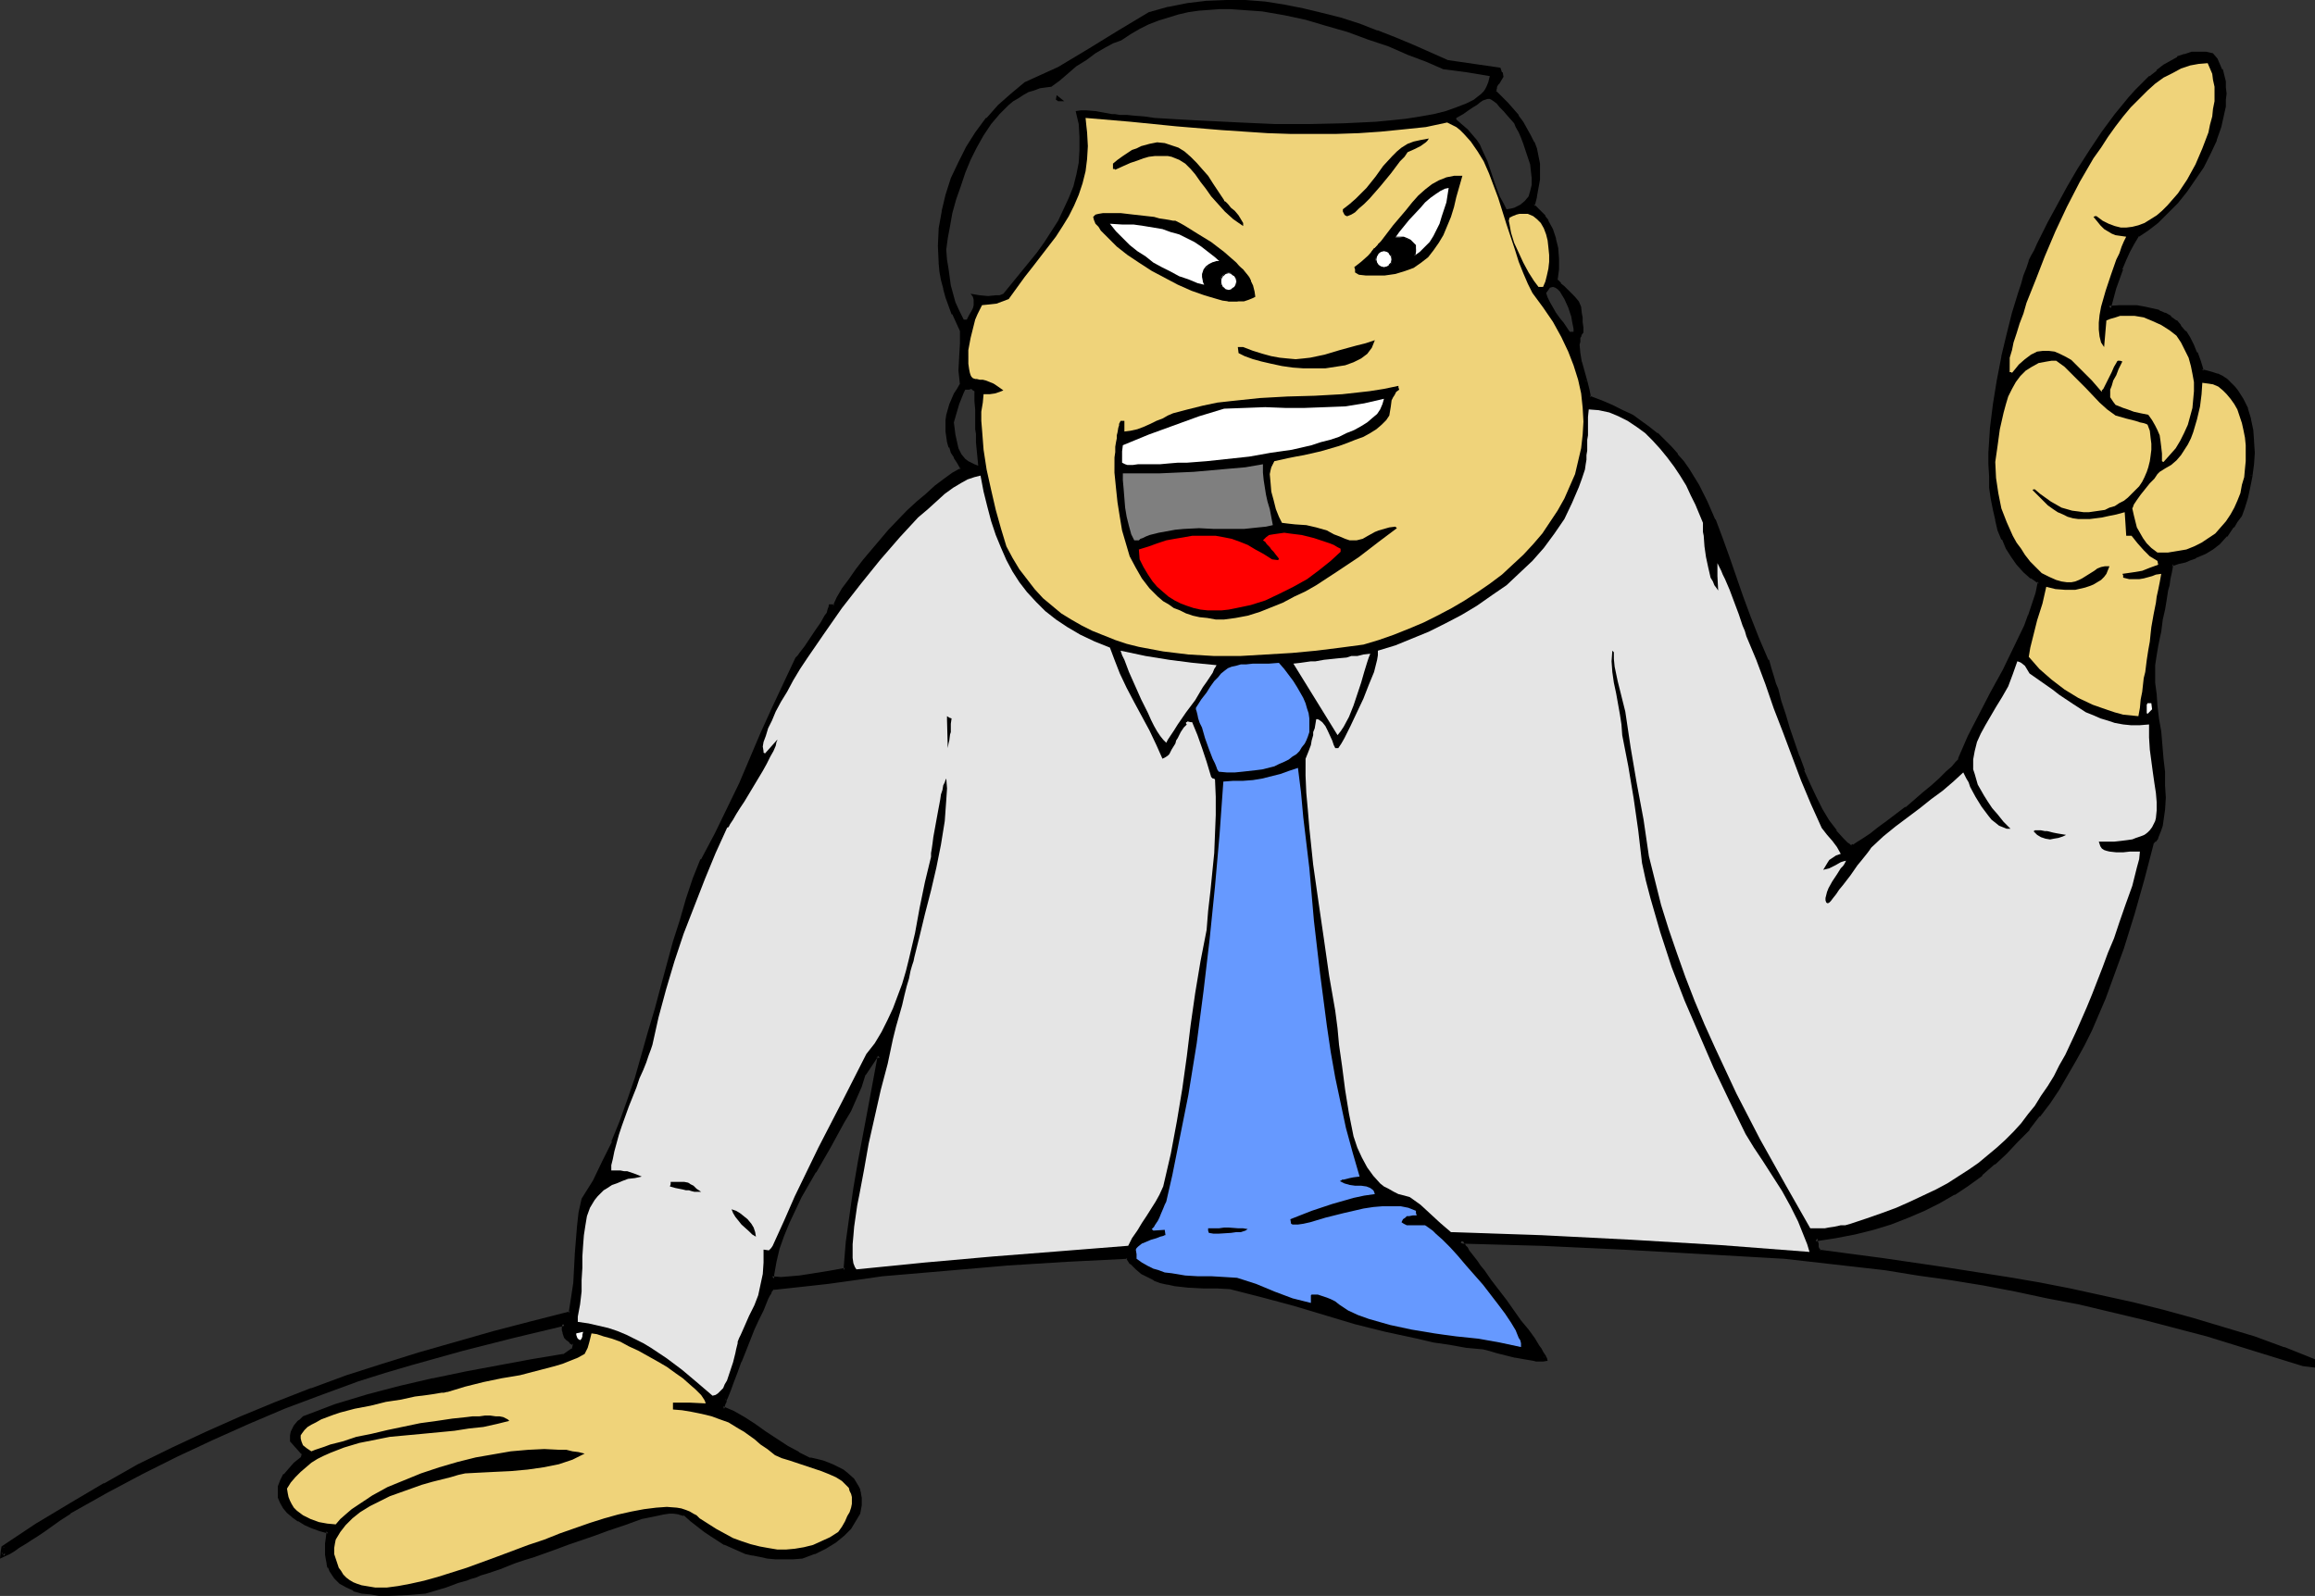 <?xml version="1.0" encoding="UTF-8" standalone="no"?>
<svg
   version="1.0"
   width="130.023mm"
   height="89.659mm"
   id="svg49"
   sodipodi:docname="Businessman Yelling 7.wmf"
   xmlns:inkscape="http://www.inkscape.org/namespaces/inkscape"
   xmlns:sodipodi="http://sodipodi.sourceforge.net/DTD/sodipodi-0.dtd"
   xmlns="http://www.w3.org/2000/svg"
   xmlns:svg="http://www.w3.org/2000/svg">
  <rect width="100%" height="100%" fill="#333333" stroke="none"/>
  <sodipodi:namedview
     id="namedview49"
     pagecolor="#ffffff"
     bordercolor="#000000"
     borderopacity="0.25"
     inkscape:showpageshadow="2"
     inkscape:pageopacity="0.0"
     inkscape:pagecheckerboard="0"
     inkscape:deskcolor="#d1d1d1"
     inkscape:document-units="mm" />
  <defs
     id="defs1">
    <pattern
       id="WMFhbasepattern"
       patternUnits="userSpaceOnUse"
       width="6"
       height="6"
       x="0"
       y="0" />
  </defs>
  <path
     style="fill:#000000;fill-opacity:1;fill-rule:evenodd;stroke:none"
     d="m 163.862,270.674 v 0.808 h 1.939 1.939 l 2.101,-0.162 1.939,-0.323 4.04,-0.808 1.939,-0.323 1.778,-0.162 0.485,-5.979 0.808,-5.817 0.808,-5.656 0.97,-5.656 2.101,-11.15 2.101,-11.312 h -0.323 l -0.485,0.162 -2.586,3.717 -0.808,2.586 -1.131,2.586 -1.293,2.424 -1.293,2.586 -2.909,5.333 -3.07,5.171 -3.07,5.333 -1.293,2.747 -1.293,2.747 -1.293,2.747 -0.808,2.747 -0.808,2.747 z m -163.054,58.013 7.11,-4.848 7.272,-4.363 7.11,-4.202 7.272,-3.878 7.11,-3.717 7.272,-3.394 7.434,-3.232 7.272,-2.909 7.434,-2.909 7.595,-2.747 7.595,-2.424 7.757,-2.424 7.757,-2.424 7.918,-2.101 8.242,-2.101 8.08,-2.262 0.646,-3.07 0.485,-3.07 0.323,-6.141 0.485,-5.979 0.323,-3.07 0.646,-2.747 2.262,-3.717 2.101,-4.202 1.939,-4.202 1.778,-4.363 1.616,-4.686 1.454,-4.525 2.909,-9.696 1.293,-4.848 1.293,-4.848 2.747,-9.534 1.293,-4.525 1.454,-4.525 1.454,-4.363 1.616,-4.04 3.07,-5.333 2.586,-5.494 2.424,-5.333 2.424,-5.333 2.101,-5.333 2.424,-5.171 2.424,-5.333 2.747,-5.333 0.323,-0.485 0.485,-0.646 0.97,-1.454 2.262,-3.232 1.131,-1.616 0.97,-1.616 0.323,-0.646 0.323,-0.646 0.162,-0.485 v -0.323 h 0.808 l 0.97,-1.778 1.131,-1.778 1.293,-1.939 1.454,-2.101 1.616,-2.101 1.778,-2.101 3.555,-4.202 3.878,-4.04 2.101,-1.939 1.939,-1.616 1.939,-1.778 1.939,-1.293 1.778,-1.293 1.616,-1.131 0.162,-0.646 -0.808,-0.97 -0.646,-1.131 -0.485,-0.97 -0.485,-1.131 -0.323,-1.131 -0.323,-1.131 v -1.131 l -0.162,-1.131 0.162,-0.97 0.162,-1.293 0.162,-0.97 0.323,-1.131 0.485,-1.131 0.485,-0.97 0.646,-1.131 0.808,-0.97 -0.162,-1.616 -0.162,-1.454 0.162,-3.07 V 72.88 l 0.162,-2.747 -0.97,-1.778 -0.808,-1.778 -0.646,-1.778 -0.646,-1.778 -0.485,-1.778 -0.485,-1.778 -0.323,-1.778 -0.162,-1.939 -0.162,-3.555 0.162,-3.555 0.646,-3.717 0.808,-3.555 1.131,-3.394 1.454,-3.394 1.778,-3.232 1.939,-3.07 2.262,-2.909 2.424,-2.747 2.747,-2.424 2.909,-2.424 3.394,-1.454 3.555,-1.778 3.232,-1.778 3.232,-1.939 6.464,-4.04 6.302,-3.717 4.04,-1.131 4.04,-0.808 4.202,-0.485 4.04,-0.162 h 4.04 l 4.04,0.323 4.04,0.646 4.04,0.646 4.04,0.97 3.878,1.131 4.04,1.293 3.878,1.293 3.717,1.454 3.878,1.616 7.272,3.232 10.989,1.616 0.323,0.808 0.162,0.808 -0.323,0.646 -0.485,0.646 -0.485,0.808 v 0.485 l -0.162,0.646 2.586,2.586 2.262,2.586 0.97,1.454 0.808,1.293 0.808,1.454 0.646,1.293 0.485,1.454 0.323,1.616 0.323,1.454 v 1.616 1.616 l -0.162,1.778 -0.485,1.939 -0.485,1.939 0.808,0.808 0.808,0.808 0.808,0.808 0.646,0.97 0.97,1.778 0.646,1.939 0.323,2.101 0.162,2.101 v 2.262 l -0.162,2.424 0.808,0.808 0.646,0.646 0.646,0.646 0.646,0.485 0.97,0.97 0.646,1.131 0.485,0.97 0.323,1.454 v 0.808 0.808 l 0.162,1.131 v 1.131 l -0.323,0.485 -0.162,0.485 -0.162,0.808 -0.162,0.808 0.323,1.778 0.323,1.939 0.97,4.04 0.485,1.939 0.485,1.616 2.424,0.808 2.262,1.131 2.262,0.97 1.939,1.131 1.939,1.131 1.616,1.293 1.778,1.293 1.454,1.454 1.454,1.454 1.293,1.454 1.293,1.616 1.131,1.454 2.101,3.394 1.778,3.717 1.616,3.717 1.454,3.878 1.454,4.04 1.454,4.04 1.454,4.363 1.616,4.363 1.778,4.525 2.101,4.525 0.646,1.778 0.485,2.101 0.323,1.131 0.485,1.131 0.808,2.586 0.808,2.747 0.808,2.909 2.101,5.979 1.131,3.07 1.293,2.909 1.131,2.747 1.454,2.586 1.454,2.424 1.454,2.262 1.616,1.778 0.808,0.808 0.97,0.646 h 0.323 l 0.323,-0.162 0.485,-0.323 0.485,-0.323 1.293,-0.646 1.454,-1.131 1.778,-1.131 1.778,-1.454 3.878,-3.07 3.878,-3.07 1.778,-1.454 1.616,-1.454 1.454,-1.454 1.293,-1.131 0.808,-0.97 0.323,-0.485 0.323,-0.323 2.101,-4.848 2.262,-4.686 2.586,-4.686 2.424,-4.686 2.424,-4.686 2.101,-4.525 0.97,-2.424 0.808,-2.262 0.646,-2.424 0.646,-2.424 -1.778,-1.131 -1.454,-1.293 -1.454,-1.616 -1.131,-1.454 -0.97,-1.778 -0.97,-1.939 -0.808,-1.939 -0.646,-2.101 -0.323,-2.262 -0.485,-2.262 -0.323,-2.262 -0.162,-2.424 v -2.586 -2.424 l 0.323,-5.009 0.646,-5.171 0.808,-5.171 0.97,-5.009 1.131,-4.848 1.131,-4.363 0.646,-2.101 0.646,-2.101 0.485,-1.939 0.646,-1.778 0.485,-1.616 0.646,-1.616 0.323,-0.97 0.646,-1.131 0.646,-1.293 0.646,-1.454 0.808,-1.616 0.97,-1.616 0.808,-1.778 0.97,-1.778 2.101,-3.717 2.424,-4.04 2.424,-3.878 2.586,-4.04 2.747,-3.717 2.909,-3.394 1.454,-1.616 1.454,-1.454 1.454,-1.454 1.454,-1.131 1.454,-1.131 1.454,-0.97 1.454,-0.808 1.616,-0.485 1.454,-0.485 1.293,-0.162 h 1.454 l 1.454,0.323 0.646,1.131 0.646,0.97 0.485,1.131 0.323,1.293 0.323,1.131 0.162,1.293 v 1.293 1.293 l -0.162,1.454 -0.162,1.293 -0.808,2.909 -0.97,2.909 -1.293,2.747 -1.454,2.747 -1.616,2.747 -1.778,2.424 -1.939,2.424 -2.101,2.101 -1.939,1.939 -2.101,1.778 -2.101,1.293 -0.97,1.454 -0.97,1.939 -0.808,1.778 -0.808,1.939 -1.293,4.04 -1.293,4.363 2.262,-0.162 h 1.778 1.939 l 1.616,0.162 1.616,0.323 1.293,0.485 1.293,0.485 1.293,0.808 1.131,0.808 0.808,0.97 0.97,1.131 0.97,1.454 0.646,1.454 0.808,1.616 0.646,1.778 0.646,2.101 1.131,0.162 1.131,0.323 1.131,0.485 0.808,0.485 0.97,0.485 1.616,1.454 0.485,0.808 1.293,1.778 0.808,2.101 0.646,2.101 0.485,2.262 0.162,2.424 0.162,2.424 -0.162,2.424 -0.323,2.424 -0.323,2.262 -0.485,2.262 -0.646,2.101 -0.808,1.778 -0.808,1.293 -0.808,1.131 -0.646,0.97 -0.808,0.808 -1.293,1.616 -1.616,1.131 -1.454,0.97 -1.939,0.808 -1.131,0.323 -1.131,0.485 -1.454,0.485 -1.454,0.323 -0.323,1.616 -0.323,1.454 -0.162,1.293 -0.162,1.131 -0.485,2.101 -0.323,2.101 -0.323,2.101 -0.323,1.131 -0.162,1.293 -0.162,1.616 -0.323,1.616 -0.323,1.939 -0.323,2.101 -0.162,0.808 v 0.97 l 0.162,2.101 0.162,2.262 0.162,2.586 0.323,2.586 0.485,2.909 0.485,5.656 0.323,2.909 0.162,2.747 v 2.586 l -0.162,2.586 -0.162,2.262 -0.323,0.97 -0.162,0.97 -0.323,0.808 -0.485,0.808 -0.485,0.646 -0.485,0.646 -1.939,7.433 -2.101,7.433 -2.262,7.272 -2.424,7.11 -1.454,3.555 -2.909,6.625 -1.616,3.394 -1.616,3.07 -1.778,3.07 -1.939,3.07 -1.939,2.909 -2.101,2.909 -2.101,2.747 -2.424,2.424 -2.424,2.586 -2.424,2.262 -2.747,2.262 -2.747,2.101 -3.07,1.939 -3.07,1.778 -3.232,1.778 -3.394,1.454 -3.555,1.293 -3.878,1.131 -3.878,0.97 -4.04,0.808 -4.363,0.646 0.162,0.646 0.162,0.485 0.162,0.646 0.162,0.485 0.323,0.485 13.251,1.616 13.413,1.939 13.413,2.262 6.626,1.131 6.626,1.293 6.626,1.293 6.464,1.616 6.626,1.454 6.464,1.939 6.302,1.778 6.464,2.101 6.302,2.262 6.141,2.424 v 0.97 l -2.101,-0.323 -6.787,-2.101 -6.787,-2.101 -6.787,-1.939 -6.626,-1.939 -6.787,-1.778 -6.787,-1.616 -6.787,-1.454 -6.787,-1.454 -6.949,-1.454 -6.787,-1.131 -6.949,-1.131 -6.787,-1.131 -7.11,-0.97 -6.949,-0.97 -7.11,-0.808 -7.272,-0.808 -16.968,-0.97 -17.13,-0.97 -17.291,-0.808 -17.453,-0.485 0.162,0.323 0.323,0.162 0.323,0.485 0.323,0.646 0.485,0.646 0.485,0.646 1.293,1.616 0.646,0.97 0.646,0.808 1.616,2.101 3.232,4.363 3.07,4.363 1.454,1.939 1.293,1.778 1.131,1.454 0.485,0.808 0.323,0.485 0.323,0.485 0.162,0.485 0.162,0.162 v 0.323 h -0.323 -0.646 -0.646 -0.808 l -1.778,-0.323 -1.939,-0.485 -1.939,-0.485 -1.939,-0.485 -1.616,-0.323 -0.646,-0.323 h -0.646 l -3.717,-0.485 -3.394,-0.485 -3.555,-0.646 -3.394,-0.646 -6.626,-1.616 -6.464,-1.616 -6.464,-1.939 -6.464,-1.778 -6.787,-1.939 -6.787,-1.778 h -2.909 -2.909 l -3.07,-0.323 -3.07,-0.323 -1.454,-0.162 -1.454,-0.485 -1.293,-0.485 -1.454,-0.646 -1.131,-0.808 -1.131,-0.808 -1.131,-1.131 -0.97,-1.293 -12.928,0.646 -12.928,0.97 -12.928,0.97 -13.251,1.131 -5.818,0.97 -5.656,0.646 -5.818,0.646 -6.141,0.808 v 0.162 l -0.323,0.323 -0.162,0.485 -0.323,0.485 -0.323,0.646 -0.323,0.646 -0.808,1.778 -0.808,1.939 -0.97,2.101 -1.778,4.525 -0.97,2.262 -0.808,2.262 -0.97,2.101 -0.646,1.778 -0.646,1.616 -0.162,0.646 -0.162,0.646 -0.162,0.485 -0.162,0.323 v 0.162 0.162 l 2.262,0.97 2.262,1.131 2.262,1.454 2.262,1.616 4.525,3.07 2.424,1.454 2.424,1.131 1.454,0.323 1.293,0.323 1.293,0.323 1.131,0.485 0.97,0.485 0.97,0.646 0.808,0.485 1.293,1.293 0.485,0.646 0.323,0.808 0.323,0.646 0.162,0.808 0.162,0.808 v 1.616 l -0.323,1.616 -0.808,1.616 -0.97,1.454 -1.454,1.454 -1.778,1.454 -1.939,1.293 -2.424,1.131 -2.586,0.808 -1.939,0.162 -1.778,0.162 -1.778,-0.162 -1.616,-0.162 -1.616,-0.162 -1.616,-0.323 -1.454,-0.485 -1.454,-0.485 -1.454,-0.646 -1.454,-0.808 -2.747,-1.616 -1.454,-0.97 -1.454,-1.131 -1.454,-1.131 -1.616,-1.293 -1.131,-0.323 h -1.131 -0.97 -1.131 l -2.262,0.485 -2.424,0.485 -3.555,1.293 -3.394,1.131 -3.232,1.131 -2.909,1.131 -2.747,0.97 -2.586,0.808 -2.424,0.808 -2.101,0.808 -2.101,0.646 -1.939,0.646 -1.616,0.646 -1.616,0.646 -1.454,0.485 -1.293,0.485 -1.293,0.485 -1.131,0.323 -0.97,0.323 -0.97,0.323 -1.616,0.646 -1.454,0.323 -1.293,0.485 -4.202,1.293 -4.04,0.323 -3.878,0.162 h -1.939 l -1.778,-0.162 -1.939,-0.323 -1.616,-0.485 -1.454,-0.646 -1.293,-0.808 -1.131,-1.131 -0.808,-1.293 -0.485,-0.808 -0.162,-0.808 -0.323,-0.97 v -0.97 -2.262 -1.131 l 0.323,-1.293 -1.778,-0.646 -1.616,-0.485 -1.616,-0.808 -1.293,-0.808 -1.293,-0.808 -0.97,-0.808 -0.808,-0.97 -0.485,-0.97 -0.485,-0.97 -0.162,-1.131 0.162,-1.131 0.323,-1.131 0.808,-1.293 0.97,-1.131 1.131,-1.293 1.616,-1.293 0.162,-0.485 v -0.485 l -2.586,-2.747 0.162,-1.131 0.162,-0.646 0.162,-0.646 0.323,-0.485 0.808,-0.97 0.485,-0.323 0.646,-0.485 3.232,-1.293 3.394,-1.293 6.787,-2.101 6.949,-1.778 6.949,-1.778 6.949,-1.293 7.11,-1.293 6.787,-1.293 6.787,-1.131 2.262,-1.454 v -0.646 l 0.162,-0.485 -0.808,-0.646 -0.646,-0.485 -0.323,-0.485 -0.323,-0.323 -0.162,-0.485 v -0.485 -0.646 -0.646 l -10.666,2.424 -10.989,2.747 -10.989,3.07 -5.494,1.616 -5.656,1.778 -7.918,2.909 -7.757,2.909 -7.595,3.232 -7.757,3.394 -7.434,3.555 -7.595,3.878 -7.595,4.04 -7.595,4.363 -2.101,1.454 -1.939,1.293 -1.616,0.97 -1.454,0.97 -1.131,0.808 -1.131,0.646 -0.808,0.646 -0.646,0.485 -0.646,0.323 -0.485,0.323 -0.808,0.485 -1.454,0.646 0.162,-0.808 z"
     id="path1" />
  <path
     style="fill:#000000;fill-opacity:1;fill-rule:evenodd;stroke:none"
     d="m 163.377,270.512 v 1.293 l 2.424,0.162 h 1.939 0.162 l 1.939,-0.162 2.101,-0.323 4.04,-0.808 1.778,-0.323 2.101,-0.323 0.646,-6.141 0.808,-5.817 0.808,-5.817 0.97,-5.656 1.939,-10.989 2.262,-11.797 -0.808,-0.162 h -0.162 l -0.646,0.162 -2.747,4.04 -0.808,2.586 v 0 l -1.131,2.424 -1.131,2.586 -1.293,2.586 -3.07,5.333 v -0.162 l -3.07,5.333 v 0 l -3.07,5.333 -1.293,2.747 -1.293,2.586 -1.131,2.909 v 0 l -0.97,2.747 -0.808,2.909 v 0 l -0.485,2.747 0.97,0.162 0.485,-2.747 v 0 l 0.646,-2.747 0.97,-2.747 v 0 l 1.131,-2.747 1.293,-2.747 1.293,-2.747 3.07,-5.333 v 0.162 l 3.07,-5.333 v 0 l 2.909,-5.333 1.454,-2.424 1.131,-2.586 1.131,-2.586 v 0 l 0.808,-2.586 v 0.162 l 2.586,-3.878 -0.323,0.162 h 0.485 v 0 h 0.323 l -0.485,-0.485 -2.101,11.312 -2.101,11.15 -0.97,5.656 -0.808,5.656 -0.808,5.817 -0.485,5.979 0.323,-0.485 -1.778,0.323 -1.778,0.323 -4.04,0.646 -2.101,0.323 -1.939,0.162 v 0 l -1.939,0.162 -1.939,-0.162 0.485,0.485 v -0.808 0 z"
     id="path2" />
  <path
     style="fill:#000000;fill-opacity:1;fill-rule:evenodd;stroke:none"
     d="m 1.131,328.687 -0.162,0.323 7.272,-4.686 7.11,-4.525 7.272,-4.202 h -0.162 l 7.272,-3.878 7.272,-3.555 7.272,-3.555 7.272,-3.232 7.434,-2.909 v 0 l 7.434,-2.909 h -0.162 l 7.595,-2.586 7.595,-2.586 7.757,-2.424 7.757,-2.262 7.918,-2.262 8.08,-2.101 8.565,-2.101 0.646,-3.555 0.323,-3.07 v 0 l 0.485,-6.141 v 0 l 0.485,-5.979 0.323,-2.909 0.485,-2.909 v 0.323 l 2.262,-3.878 v 0 l 2.101,-4.202 1.939,-4.202 h 0.162 l 1.616,-4.363 v 0 l 1.778,-4.686 1.454,-4.686 2.909,-9.534 1.293,-4.848 1.293,-4.848 2.586,-9.534 1.454,-4.686 1.454,-4.363 1.454,-4.363 v 0 l 1.616,-4.04 h -0.162 l 3.07,-5.333 2.586,-5.494 2.586,-5.171 2.262,-5.494 2.262,-5.171 2.262,-5.333 2.424,-5.333 2.747,-5.333 v 0 l 0.323,-0.485 0.485,-0.485 0.97,-1.454 2.424,-3.394 0.97,-1.616 0.97,-1.454 0.323,-0.646 v -0.162 l 0.323,-0.646 0.323,-0.485 v -0.485 l -0.485,0.485 h 1.131 l 0.97,-1.939 1.131,-1.939 v 0 l 1.293,-1.939 1.454,-1.939 1.616,-2.101 v 0 l 1.778,-2.262 v 0.162 l 3.555,-4.202 3.878,-4.04 2.101,-1.939 1.939,-1.616 1.939,-1.778 -0.162,0.162 1.939,-1.454 1.778,-1.293 1.939,-1.131 v -1.131 l -0.808,-1.131 -0.646,-1.131 v 0.162 l -0.485,-0.97 -0.485,-1.131 h 0.162 l -0.323,-1.131 -0.323,-1.131 v 0.162 l -0.162,-1.131 v 0 -1.131 -0.97 0 l 0.323,-1.131 v 0 l 0.162,-0.97 0.323,-1.131 v 0 l 0.485,-1.131 0.485,-0.97 v 0 l 0.646,-0.97 0.646,-1.131 -0.162,-1.778 v 0 -1.454 -3.07 l 0.162,-2.747 v -2.909 l -0.808,-1.778 -0.97,-1.778 h 0.162 l -0.808,-1.778 v 0 l -0.646,-1.778 -0.485,-1.778 v 0.162 l -0.323,-1.939 -0.323,-1.778 -0.162,-1.778 v 0 l -0.162,-3.555 0.162,-3.555 v 0 l 0.485,-3.717 v 0.162 l 0.808,-3.555 1.293,-3.394 h -0.162 l 1.454,-3.232 1.778,-3.394 v 0.162 l 1.939,-3.07 2.262,-2.909 v 0 l 2.424,-2.747 2.747,-2.424 h -0.162 l 2.909,-2.424 v 0.162 l 3.555,-1.616 3.394,-1.616 3.232,-1.939 h 0.162 l 3.232,-1.939 6.464,-3.878 6.141,-3.878 v 0 l 4.04,-0.97 v 0 l 4.04,-0.97 4.04,-0.323 v 0 l 4.04,-0.162 h 4.04 v 0 l 4.04,0.323 4.04,0.485 4.04,0.808 h -0.162 l 4.04,0.97 3.878,1.131 4.04,1.293 3.878,1.293 h -0.162 l 3.878,1.454 v 0 l 3.717,1.616 7.434,3.232 10.989,1.616 -0.323,-0.323 0.323,0.808 v 0 l 0.323,0.808 v -0.485 l -0.485,0.646 -0.485,0.808 v 0 l -0.485,0.97 v 0.485 0.646 l 2.586,2.909 2.262,2.586 v 0 l 0.97,1.293 0.808,1.454 v -0.162 l 0.646,1.454 0.646,1.454 V 30.38 l 0.485,1.454 0.485,1.454 v 0 l 0.162,1.616 v -0.162 1.616 1.616 0 l -0.162,1.778 -0.323,1.939 v -0.162 l -0.646,2.262 0.97,0.97 0.808,0.808 0.808,0.808 h -0.162 l 0.646,0.808 v 0 l 0.97,1.778 v 0 l 0.646,1.939 v -0.162 l 0.323,2.101 v 0 l 0.162,2.101 v 2.262 0 l -0.162,2.586 0.97,0.97 v 0 l 0.808,0.646 v 0 l 2.101,2.101 v 0 l 0.646,0.97 v 0 l 0.485,0.97 h -0.162 l 0.323,1.293 0.162,0.808 v 0 0.808 1.131 1.131 -0.323 l -0.323,0.646 -0.162,0.646 v 0 l -0.162,0.808 v 0.808 l 0.162,1.778 0.323,2.101 v 0 l 0.97,4.04 0.97,-0.323 -1.131,-4.04 v 0.162 l -0.323,-1.939 -0.162,-1.778 v 0 l 0.162,-0.646 v -0.808 0 l 0.323,-0.485 h -0.162 l 0.485,-0.646 v -1.131 l -0.162,-1.131 v -0.808 -0.162 l -0.162,-0.808 -0.162,-1.454 -0.485,-1.131 -0.808,-0.97 -2.262,-2.262 v 0 l -0.808,-0.646 h 0.162 l -0.808,-0.808 v 0.323 l 0.323,-2.424 v 0 -2.262 l -0.162,-2.101 v -0.162 l -0.485,-1.939 v -0.162 l -0.646,-1.939 v 0 l -0.97,-1.778 v -0.162 l -0.646,-0.808 v -0.162 l -0.808,-0.808 -0.808,-0.808 -0.808,-0.808 0.162,0.485 0.485,-1.939 v -0.162 l 0.323,-1.778 0.323,-1.778 v -0.162 -1.616 -1.616 0 l -0.323,-1.616 v 0 l -0.323,-1.616 -0.485,-1.293 -0.162,-0.162 -0.646,-1.293 -0.808,-1.454 v 0 l -0.808,-1.454 -0.97,-1.293 v -0.162 l -2.262,-2.586 -2.586,-2.586 0.162,0.323 v -0.646 l 0.162,-0.323 h -0.162 l 0.485,-0.808 v 0.162 l 0.485,-0.808 0.485,-0.808 -0.162,-0.97 h -0.162 l -0.323,-0.97 -11.15,-1.616 v 0 l -7.272,-3.232 -3.878,-1.616 v 0 l -3.717,-1.454 h -0.162 l -3.717,-1.454 -4.04,-1.293 -3.878,-0.97 -4.04,-0.97 v 0 l -4.04,-0.808 L 268.579,0.323 264.377,0 v 0 h -4.04 l -4.04,0.162 h -0.162 l -4.04,0.485 -4.04,0.808 h -0.162 l -4.04,1.131 -6.464,3.878 -6.302,3.878 -3.232,1.939 v 0 l -3.232,1.939 -3.555,1.616 -3.555,1.616 -2.909,2.424 v 0 l -2.747,2.424 -2.424,2.747 h -0.162 l -2.262,3.07 -1.939,3.07 v 0 l -1.616,3.232 -1.616,3.394 v 0 l -1.131,3.555 -0.808,3.394 v 0.162 l -0.646,3.555 v 0.162 l -0.162,3.555 0.162,3.555 v 0.162 l 0.162,1.778 0.323,1.778 0.485,1.778 v 0.162 l 0.485,1.778 0.646,1.778 v 0 l 0.646,1.778 h 0.162 l 0.808,1.778 0.808,1.778 v -0.162 2.747 l -0.162,2.747 -0.162,3.07 0.162,1.454 v 0 l 0.162,1.616 v -0.323 l -0.646,1.131 -0.646,0.97 v 0 l -0.485,1.131 -0.485,1.131 v 0 l -0.323,1.131 -0.323,1.131 v 0 l -0.162,1.131 v 0.162 0.97 1.131 0.162 l 0.162,1.131 v 0 l 0.162,1.131 0.323,1.131 h 0.162 l 0.323,1.131 0.646,0.97 v 0.162 l 0.646,0.97 0.646,1.131 v -0.323 0.646 l 0.162,-0.323 -1.778,0.97 -1.778,1.293 -1.939,1.454 v 0 l -1.939,1.778 -1.939,1.616 -2.101,1.939 -3.878,4.04 -3.555,4.202 v 0 l -1.778,2.101 v 0 l -1.616,2.101 -1.454,2.101 -1.454,1.939 v 0 l -1.131,1.939 -0.808,1.778 0.323,-0.323 h -1.131 l -0.162,0.808 v -0.162 l -0.162,0.485 -0.162,0.646 v 0 l -0.485,0.646 -0.808,1.454 -1.131,1.616 -2.262,3.394 -1.131,1.454 -0.323,0.485 -0.485,0.485 -2.586,5.494 -2.424,5.171 -2.424,5.333 -2.262,5.333 -2.262,5.333 -2.586,5.333 -2.586,5.333 -2.909,5.494 h -0.162 l -1.616,4.04 v 0 l -1.454,4.363 -1.293,4.525 -1.454,4.525 -2.586,9.534 -1.293,4.848 -1.454,4.848 -2.747,9.696 -1.616,4.686 -1.616,4.525 v 0 l -1.778,4.363 h 0.162 l -2.101,4.202 -1.939,4.04 v 0 l -2.424,3.878 -0.646,2.909 -0.323,2.909 -0.485,5.979 v 0.162 l -0.323,6.141 v -0.162 l -0.485,3.232 -0.485,3.07 0.323,-0.323 -8.242,2.101 -8.08,2.101 -7.918,2.262 -7.918,2.262 -7.757,2.424 -7.595,2.424 -7.434,2.747 h -0.162 l -7.434,2.909 v 0 l -7.434,3.07 -7.272,3.232 -7.272,3.394 -7.272,3.555 -7.11,4.04 h -0.162 l -7.11,4.202 -7.272,4.363 -7.272,4.848 z"
     id="path3" />
  <path
     style="fill:#000000;fill-opacity:1;fill-rule:evenodd;stroke:none"
     d="m 335.966,81.121 0.485,1.939 0.646,1.778 2.586,0.97 v 0 l 2.262,0.97 2.101,1.131 2.101,0.97 v 0 l 1.778,1.293 1.778,1.293 1.616,1.293 v -0.162 l 1.454,1.454 1.454,1.454 1.293,1.454 v 0 l 1.293,1.454 h -0.162 l 1.293,1.616 1.939,3.394 v 0 l 1.778,3.555 1.778,3.717 -0.162,-0.162 1.454,3.878 1.454,4.04 1.454,4.202 1.616,4.363 1.454,4.363 h 0.162 l 1.778,4.525 2.101,4.525 h -0.162 l 0.646,1.616 0.646,2.101 0.323,1.293 0.323,1.131 0.808,2.586 0.808,2.747 0.97,2.909 1.939,5.979 v 0.162 l 1.131,2.909 h 0.162 l 1.131,2.909 1.293,2.747 1.293,2.747 v 0 l 1.616,2.424 1.454,2.262 v 0 l 1.616,1.778 0.808,0.808 1.131,0.808 0.485,-0.162 v 0 l 0.485,-0.162 0.485,-0.162 0.485,-0.323 h 0.162 l 1.293,-0.808 1.454,-0.97 1.778,-1.293 1.778,-1.293 3.878,-3.07 v -0.162 l 3.878,-3.07 v 0 l 1.778,-1.454 1.616,-1.616 1.454,-1.293 1.131,-1.131 0.97,-0.97 v -0.162 l 0.323,-0.323 0.323,-0.323 2.101,-4.848 2.424,-4.848 2.424,-4.686 2.586,-4.525 2.262,-4.686 2.101,-4.686 0.97,-2.262 0.162,-0.162 0.808,-2.424 0.646,-2.424 0.646,-2.586 -1.939,-1.293 v 0 l -1.454,-1.293 -1.454,-1.454 h 0.162 l -1.131,-1.616 -1.131,-1.778 v 0 l -0.97,-1.778 h 0.162 l -0.808,-1.939 v 0 l -0.646,-2.101 v 0 l -0.485,-2.101 -0.323,-2.262 -0.323,-2.424 v 0.162 l -0.162,-2.424 v -2.586 -2.424 l 0.323,-5.009 v 0 l 0.485,-5.171 0.808,-5.171 1.131,-4.848 v 0 l 0.97,-4.848 1.293,-4.363 0.646,-2.101 0.646,-2.101 0.485,-1.939 0.646,-1.778 0.485,-1.616 0.485,-1.616 v 0.162 l 0.485,-1.131 0.485,-1.131 0.646,-1.293 0.808,-1.454 0.808,-1.454 0.808,-1.778 0.808,-1.616 1.131,-1.939 2.101,-3.717 v 0 l 2.262,-3.878 2.586,-4.04 2.586,-3.878 2.747,-3.717 h -0.162 l 2.909,-3.555 v 0.162 l 1.454,-1.616 1.454,-1.454 1.454,-1.454 v 0 l 1.454,-1.131 v 0 l 1.454,-1.131 1.454,-0.97 v 0 l 1.454,-0.646 v 0 l 1.454,-0.646 h -0.162 l 1.454,-0.323 v 0 l 1.454,-0.162 h -0.162 1.454 -0.162 l 1.454,0.323 -0.323,-0.162 0.808,0.97 0.646,1.131 v 0 l 0.485,0.97 h -0.162 l 0.323,1.131 v 0 l 0.323,1.293 0.162,1.131 v 0 1.293 1.293 0 l -0.162,1.454 -0.162,1.293 v 0 l -0.646,2.747 -0.97,2.909 v -0.162 l -1.293,2.909 -1.454,2.747 v 0 l -1.616,2.586 -1.778,2.586 v 0 l -1.939,2.424 v -0.162 l -2.101,2.101 -1.939,1.939 v 0 l -2.101,1.616 -2.101,1.454 -1.131,1.616 v 0 l -0.97,1.778 -0.808,1.939 -0.646,1.939 h -0.162 l -1.293,4.04 -1.293,4.848 h 2.747 1.778 1.939 -0.162 l 1.778,0.162 1.454,0.323 v 0 l 1.454,0.485 h -0.162 l 1.293,0.485 v 0 l 1.131,0.646 v 0 l 1.131,0.808 v 0 l 0.808,0.97 v 0 l 0.97,1.131 v 0 l 0.808,1.293 v 0 l 0.808,1.454 0.808,1.616 h -0.162 l 0.646,1.778 0.808,2.262 1.454,0.323 v 0 l 0.97,0.323 1.131,0.323 h -0.162 l 0.97,0.485 v 0 l 0.808,0.646 V 81.121 l 1.616,1.454 h -0.162 l 0.646,0.808 1.131,1.778 v -0.162 l 0.97,2.101 -0.162,-0.162 0.646,2.262 v -0.162 l 0.485,2.424 0.323,2.262 v 0 2.424 l -0.162,2.424 v 0 l -0.162,2.424 h 0.808 l 0.323,-2.424 v 0 l 0.162,-2.424 -0.162,-2.424 v -0.162 l -0.162,-2.262 -0.485,-2.262 v -0.162 l -0.646,-2.101 v -0.162 l -0.97,-1.939 v 0 l -1.131,-1.778 -0.646,-0.808 -0.162,-0.162 -1.454,-1.454 v 0 l -0.97,-0.646 v 0 l -0.97,-0.485 h -0.162 l -0.97,-0.323 -1.131,-0.323 v 0 l -1.293,-0.323 0.485,0.323 -0.646,-2.101 -0.646,-1.778 h -0.162 l -0.646,-1.616 -0.808,-1.616 v 0 l -0.808,-1.293 h -0.162 l -0.97,-1.131 V 69.002 l -0.808,-0.97 h -0.162 l -1.131,-0.808 v -0.162 l -1.131,-0.646 h -0.162 l -1.131,-0.485 -0.162,-0.162 -1.454,-0.323 v 0 l -1.454,-0.323 -1.778,-0.323 v 0 h -1.939 -1.778 l -2.262,0.162 0.485,0.485 1.131,-4.202 1.454,-4.04 h -0.162 l 0.808,-1.939 0.808,-1.778 0.97,-1.778 v 0 l 0.97,-1.616 v 0.162 l 1.939,-1.293 2.101,-1.616 0.162,-0.162 1.939,-1.939 2.101,-2.101 v 0 l 1.939,-2.424 v 0 l 1.778,-2.586 1.778,-2.586 v 0 l 1.454,-2.909 1.293,-2.747 v -0.162 l 0.97,-2.747 0.646,-2.909 v 0 l 0.323,-1.454 v -1.293 -0.162 l 0.162,-1.293 -0.162,-1.293 v 0 -1.293 l -0.323,-1.293 v 0 l -0.323,-1.293 h -0.162 l -0.485,-1.131 v 0 l -0.485,-1.131 -0.97,-1.131 -1.454,-0.323 h -1.616 v 0 h -1.454 v 0 l -1.454,0.485 h -0.162 l -1.454,0.485 v 0.162 l -1.454,0.808 v 0 l -1.454,0.808 -1.454,1.131 v 0.162 l -1.454,1.131 h -0.162 l -1.454,1.454 -1.454,1.454 -1.454,1.616 v 0 l -2.909,3.555 v 0 l -2.747,3.717 -2.586,3.878 -2.586,4.04 -2.262,3.878 v 0 l -2.101,3.878 -0.97,1.778 -0.97,1.778 -0.808,1.616 -0.808,1.616 -0.646,1.293 -0.646,1.454 -0.646,1.131 -0.485,0.97 v 0.162 l -0.485,1.454 -0.646,1.616 -0.485,1.778 -0.646,1.939 -0.646,2.101 -0.646,2.101 -1.131,4.525 -1.131,4.686 v 0.162 l -0.97,5.009 -0.808,5.009 -0.646,5.171 v 0.162 l -0.323,5.009 v 2.424 l 0.162,2.586 v 2.424 0 l 0.323,2.262 0.485,2.424 0.485,2.101 v 0.162 l 0.485,2.101 v 0 l 0.808,1.939 h 0.162 l 0.808,1.939 v 0 l 1.131,1.778 1.131,1.616 v 0 l 1.454,1.616 1.454,1.293 h 0.162 l 1.616,1.131 -0.162,-0.485 -0.485,2.424 -0.808,2.424 -0.808,2.424 v -0.162 l -0.808,2.262 -2.262,4.686 -2.262,4.686 -2.586,4.686 -2.424,4.686 -2.424,4.686 -2.101,4.848 h 0.162 l -0.323,0.323 -0.323,0.323 v 0 l -0.808,0.97 -1.293,1.131 -1.454,1.454 -1.616,1.454 -1.778,1.454 v 0 l -3.717,3.232 v -0.162 l -4.04,3.07 -1.778,1.293 -1.616,1.293 -1.454,0.97 -1.293,0.808 v 0 l -0.485,0.323 -0.485,0.323 v -0.162 l -0.323,0.162 v 0 h -0.323 l 0.485,0.162 -0.97,-0.646 -0.808,-0.808 -1.616,-1.778 h 0.162 l -1.616,-2.101 -1.454,-2.424 v 0 l -1.293,-2.586 -1.293,-2.747 -1.293,-2.909 h 0.162 l -1.131,-3.07 v 0.162 l -2.101,-6.141 -0.808,-2.747 -0.97,-2.909 -0.646,-2.586 -0.485,-1.131 -0.323,-1.131 -0.646,-2.101 -0.485,-1.778 h -0.162 l -1.939,-4.525 -1.778,-4.525 v 0 l -1.616,-4.363 -1.454,-4.202 -1.454,-4.202 -1.454,-4.04 -1.454,-3.878 -0.162,-0.162 -1.616,-3.717 -1.778,-3.555 v 0 L 358.59,99.543 357.459,97.927 v 0 L 356.166,96.473 V 96.311 l -1.293,-1.454 -1.454,-1.454 -1.454,-1.454 h -0.162 l -1.616,-1.293 -1.778,-1.293 -1.778,-1.293 v 0 l -2.101,-0.97 -2.262,-1.131 -2.262,-0.97 v 0 l -2.586,-0.97 0.323,0.323 -0.323,-1.616 -0.485,-1.939 z"
     id="path4" />
  <path
     style="fill:#000000;fill-opacity:1;fill-rule:evenodd;stroke:none"
     d="m 477.366,100.998 -0.485,2.262 v -0.162 l -0.485,2.262 -0.646,2.101 -0.808,1.778 h 0.162 l -0.808,1.131 -0.808,1.131 v 0 l -0.646,0.97 h -0.162 l -0.646,0.97 v -0.162 l -1.293,1.616 v -0.162 l -1.454,1.293 -1.616,0.808 v 0 l -1.939,0.97 0.162,-0.162 -1.131,0.485 v 0 l -1.131,0.323 v 0 l -1.293,0.485 -1.778,0.485 -0.323,1.939 -0.323,1.454 -0.323,1.293 -0.162,1.131 -0.485,2.101 -0.323,2.101 -0.323,2.101 -0.162,1.131 -0.323,1.293 -0.162,1.454 -0.323,1.616 -0.323,1.939 -0.323,2.101 -0.162,0.97 v 0.97 l 0.162,2.101 v 0 l 0.162,2.424 0.323,2.424 0.323,2.747 0.323,2.747 0.646,5.817 0.162,2.747 v 0 l 0.162,2.747 v 2.586 2.586 -0.162 l -0.323,2.262 v 0 l -0.323,0.97 -0.162,0.97 v 0 l -0.323,0.808 v 0 l -0.323,0.808 v -0.162 l -0.485,0.808 v -0.162 l -0.485,0.808 -1.939,7.433 -2.101,7.433 -2.424,7.272 -2.424,7.11 v 0 l -1.293,3.394 v 0 l -2.909,6.787 -1.616,3.232 -1.616,3.232 v 0 l -1.778,3.07 -1.939,3.07 -1.939,2.909 -2.101,2.747 h 0.162 l -2.262,2.747 v 0 l -2.424,2.424 -2.424,2.586 -2.424,2.262 v 0 l -2.747,2.262 v 0 l -2.747,2.101 -2.909,1.939 v 0 l -3.07,1.778 -3.232,1.616 -3.394,1.454 v 0 l -3.555,1.293 -3.878,1.131 -3.878,0.97 h 0.162 l -4.202,0.808 -4.686,0.646 0.162,1.131 v 0.162 l 0.162,0.485 v -0.162 l 0.162,0.808 0.162,0.485 0.485,0.646 13.574,1.778 13.251,1.939 13.413,2.262 6.626,1.131 6.626,1.293 6.626,1.293 v 0 l 6.626,1.454 6.464,1.616 6.464,1.778 6.302,1.939 6.464,2.101 6.302,2.101 h -0.162 l 6.302,2.424 -0.323,-0.323 v 0.97 l 0.485,-0.485 -1.939,-0.162 v 0 l -6.787,-2.262 -6.787,-2.101 -6.787,-1.939 -6.787,-1.939 -6.787,-1.616 -6.787,-1.778 -6.787,-1.454 v 0 l -6.787,-1.454 -6.787,-1.454 -6.949,-1.131 -6.787,-1.131 -6.949,-1.131 -7.11,-0.97 -6.949,-0.97 -7.11,-0.808 -7.11,-0.808 h -0.162 l -16.968,-0.97 -17.13,-0.97 -17.291,-0.646 -18.261,-0.646 0.646,0.97 0.162,0.323 h 0.162 l 0.323,0.485 v 0 l 0.323,0.485 0.485,0.646 0.485,0.808 1.131,1.616 0.808,0.808 0.646,0.97 1.616,2.101 3.07,4.363 3.232,4.202 1.454,1.939 1.293,1.778 0.97,1.616 0.485,0.646 0.485,0.646 0.323,0.485 v -0.162 l 0.162,0.485 0.162,0.323 -0.162,-0.162 0.162,0.162 0.323,-0.485 h -0.485 l -0.485,0.162 v 0 l -0.646,-0.162 h -0.808 l -1.778,-0.323 -1.939,-0.485 h 0.162 l -1.939,-0.485 -1.939,-0.323 -1.616,-0.485 -0.808,-0.162 v 0 l -0.646,-0.162 -3.555,-0.485 -3.555,-0.485 -3.394,-0.646 -3.394,-0.646 v 0 l -6.626,-1.616 -6.464,-1.616 -6.464,-1.778 -6.626,-1.939 -6.626,-1.939 -6.949,-1.778 h -2.909 -2.909 l -3.07,-0.162 v 0 l -3.07,-0.323 -1.454,-0.323 h 0.162 l -1.454,-0.485 -1.454,-0.485 0.162,0.162 -1.454,-0.646 h 0.162 l -1.293,-0.808 -1.131,-0.97 0.162,0.162 -1.131,-1.131 v 0 l -1.131,-1.293 -13.09,0.485 -12.928,0.97 v 0 l -13.09,1.131 -13.251,1.131 -5.656,0.808 -5.818,0.808 -5.818,0.646 -6.141,0.646 -0.323,0.323 h 0.162 l -0.323,0.323 -0.323,0.485 v 0 l -0.323,0.485 v 0.162 l -0.162,0.485 -0.323,0.808 -0.808,1.778 -0.808,1.939 -0.97,2.101 -1.939,4.525 -0.97,2.262 v 0.162 l -0.808,2.101 v 0 l -0.808,2.101 v 0 l -0.808,1.939 -0.485,1.454 v 0 l 0.485,0.97 0.323,-0.646 v 0 l 0.646,-1.616 0.646,-1.778 v 0 l 0.808,-2.101 v 0 l 0.808,-2.262 v 0.162 l 0.97,-2.424 1.778,-4.525 0.97,-2.101 0.97,-1.939 0.646,-1.616 0.323,-0.808 0.323,-0.646 v 0 l 0.323,-0.485 v 0 l 0.162,-0.485 v 0 l 0.323,-0.323 v 0 l 0.162,-0.162 -0.323,0.162 5.979,-0.646 5.818,-0.646 5.818,-0.808 5.656,-0.808 13.251,-1.131 13.09,-1.131 h -0.162 l 12.928,-0.808 12.928,-0.646 -0.323,-0.162 0.808,1.293 h 0.162 l 1.131,1.131 v 0 l 1.131,0.97 1.293,0.646 v 0 l 1.293,0.646 0.162,0.162 1.293,0.485 1.454,0.323 h 0.162 l 1.454,0.323 2.909,0.323 h 0.162 l 3.07,0.162 h 2.909 l 2.909,0.162 h -0.162 l 6.949,1.778 6.626,1.778 6.464,1.939 6.464,1.939 6.464,1.616 6.787,1.454 v 0 l 3.394,0.808 3.394,0.485 3.555,0.646 3.555,0.323 0.646,0.162 v 0 l 0.646,0.162 1.616,0.485 1.939,0.485 1.939,0.485 h 0.162 l 1.778,0.323 1.939,0.323 0.646,0.162 h 0.808 0.646 l 0.97,-0.162 -0.162,-0.646 -0.162,-0.162 v -0.162 l -0.323,-0.485 -0.323,-0.485 -0.323,-0.646 -0.485,-0.646 -0.97,-1.616 -1.293,-1.778 -1.616,-1.939 -3.07,-4.363 -3.232,-4.202 -1.454,-2.101 -0.808,-0.97 -0.646,-0.97 -1.131,-1.454 -0.646,-0.808 -0.323,-0.646 -0.485,-0.485 v -0.162 l -0.323,-0.323 v 0 l -0.162,-0.323 -0.162,-0.323 -0.485,0.808 17.453,0.485 17.291,0.808 17.13,0.97 16.968,0.97 v 0 l 7.11,0.808 7.11,0.808 7.11,0.808 6.949,1.131 6.949,0.97 6.949,1.131 6.787,1.293 6.787,1.454 6.787,1.293 v 0 l 6.787,1.616 6.787,1.616 6.787,1.778 6.787,1.778 6.787,2.101 6.787,2.101 6.787,2.101 2.586,0.323 v -1.778 l -6.464,-2.586 h -0.162 l -6.141,-2.262 -6.464,-1.939 -6.464,-1.939 -6.464,-1.778 -6.464,-1.616 -6.626,-1.454 v 0 l -6.626,-1.454 -6.626,-1.293 -6.626,-1.131 -13.413,-2.101 -13.251,-1.939 -13.413,-1.778 0.323,0.162 -0.323,-0.485 v 0.162 l -0.162,-0.485 v 0.162 -0.808 0 l -0.162,-0.485 v 0 l -0.162,-0.646 -0.323,0.646 4.202,-0.646 4.202,-0.808 v 0 l 3.878,-0.97 3.717,-1.131 3.717,-1.454 v 0 l 3.394,-1.454 3.232,-1.616 3.07,-1.778 h 0.162 l 2.909,-1.939 2.909,-2.101 v -0.162 l 2.586,-2.262 h 0.162 l 2.424,-2.262 2.424,-2.586 2.424,-2.424 v -0.162 l 2.101,-2.747 h 0.162 l 2.101,-2.747 1.939,-2.909 1.778,-3.07 1.778,-3.07 v 0 l 1.778,-3.232 1.616,-3.232 2.909,-6.787 v 0 l 1.293,-3.555 v 0 l 2.586,-7.11 2.262,-7.272 2.101,-7.433 1.939,-7.433 -0.162,0.162 0.485,-0.646 h 0.162 l 0.485,-0.646 v -0.162 l 0.323,-0.808 v 0 l 0.323,-0.808 v 0 l 0.323,-0.97 0.162,-1.131 v 0 l 0.323,-2.262 v 0 l 0.162,-2.586 -0.162,-2.586 v -2.747 -0.162 l -0.323,-2.747 -0.485,-5.817 -0.485,-2.747 -0.323,-2.747 -0.162,-2.424 -0.323,-2.424 v 0.162 -2.101 -0.97 0 -0.808 l 0.323,-2.101 0.323,-1.939 0.323,-1.616 0.323,-1.454 0.162,-1.293 0.162,-1.293 0.485,-2.101 0.323,-1.939 0.323,-2.101 0.323,-1.131 0.162,-1.293 0.323,-1.454 0.323,-1.778 -0.323,0.485 1.454,-0.485 1.454,-0.323 v 0 l 1.131,-0.485 v 0 l 0.97,-0.323 0.162,-0.162 1.939,-0.808 v 0 l 1.616,-0.97 1.454,-1.131 v 0 l 1.454,-1.616 h 0.162 l 0.646,-0.97 v 0 l 0.646,-0.97 h 0.162 l 0.646,-1.131 0.97,-1.293 0.646,-1.778 0.646,-2.101 0.485,-2.262 v 0 l 0.485,-2.424 z"
     id="path5" />
  <path
     style="fill:#000000;fill-opacity:1;fill-rule:evenodd;stroke:none"
     d="m 153.681,296.529 -0.162,0.646 h -0.162 l -0.162,0.646 v 0 l -0.162,0.485 -0.162,0.323 v 0 0.323 0.323 l 2.586,1.131 2.262,1.293 h -0.162 l 2.262,1.293 2.262,1.616 4.686,3.07 2.262,1.454 h 0.162 l 2.586,1.293 1.454,0.162 h -0.162 l 1.454,0.485 1.131,0.323 v 0 l 1.131,0.485 0.97,0.485 0.808,0.485 v 0 l 0.808,0.485 v 0 l 1.293,1.293 h -0.162 l 0.485,0.646 v 0 l 0.485,0.646 0.323,0.808 -0.162,-0.162 0.323,0.808 v 0 0.646 0 1.616 -0.162 l -0.323,1.616 v 0 l -0.646,1.454 v 0 l -1.131,1.616 0.162,-0.162 -1.454,1.454 v 0 l -1.616,1.454 v 0 l -2.101,1.131 v 0 l -2.262,1.131 h 0.162 l -2.747,0.97 h 0.162 l -1.939,0.162 h -1.778 -1.778 0.162 l -1.778,-0.323 -1.616,-0.162 -1.616,-0.323 h 0.162 l -1.454,-0.485 -1.454,-0.485 v 0 l -1.454,-0.646 -1.454,-0.646 h 0.162 l -2.909,-1.778 -1.293,-0.97 -1.616,-0.97 -1.454,-1.293 v 0.162 l -1.616,-1.293 -1.131,-0.323 v 0 l -1.131,-0.162 h -1.293 l -1.131,0.162 -2.262,0.323 -2.424,0.485 v 0 l -3.555,1.293 -3.394,1.293 -3.232,1.131 -5.656,1.939 -2.586,0.808 -4.525,1.616 -1.939,0.808 -1.939,0.646 -1.778,0.646 -1.616,0.485 -1.454,0.485 -1.293,0.485 -1.293,0.485 -1.131,0.323 -0.97,0.323 -0.97,0.323 -1.616,0.646 -1.454,0.485 -1.131,0.323 -4.363,1.454 v 0 l -3.878,0.323 v 0 h -3.878 -1.939 v 0 l -1.778,-0.162 -1.778,-0.323 v 0 l -1.616,-0.485 v 0 l -1.454,-0.646 v 0 l -1.293,-0.808 0.162,0.162 -1.131,-1.131 v 0 l -0.808,-1.293 v 0 l -0.323,-0.646 v 0 l -0.323,-0.808 v 0 l -0.162,-0.808 -0.162,-0.97 v 0 -2.262 0.162 l 0.162,-1.293 0.323,-1.616 -2.101,-0.646 v 0 l -1.616,-0.646 v 0 l -1.616,-0.646 -1.293,-0.808 v 0 l -1.131,-0.808 v 0 l -0.97,-0.808 -0.808,-0.97 0.162,0.162 -0.646,-0.97 v 0 l -0.323,-0.97 v 0 l -0.162,-1.131 v 0.162 l 0.162,-1.131 v 0 l 0.323,-1.131 v 0.162 l 0.646,-1.131 v 0 l 0.808,-1.293 v 0.162 l 1.293,-1.293 v 0 l 1.616,-1.293 0.162,-0.808 v -0.646 l -2.586,-2.909 0.162,0.485 0.162,-1.131 0.162,-0.808 v 0.162 l 0.162,-0.646 h -0.162 l 0.323,-0.485 v 0.162 l 0.808,-0.97 0.485,-0.323 0.485,-0.646 v 0.162 l 3.232,-1.293 v 0 l 3.394,-1.131 6.787,-2.101 6.949,-1.939 6.949,-1.616 v 0 l 6.949,-1.454 6.949,-1.293 6.949,-1.131 6.787,-1.131 2.424,-1.616 0.162,-0.808 0.162,-0.808 -1.131,-0.808 h 0.162 l -0.646,-0.485 -0.323,-0.485 v 0.162 l -0.162,-0.485 v 0.162 l -0.162,-0.485 v 0 -0.485 0.162 -0.646 0 -1.131 l -11.312,2.424 -10.989,2.747 -10.989,3.07 -5.494,1.778 -5.656,1.616 -7.918,2.909 v 0 l -7.757,3.07 v 0 l -7.757,3.232 -7.595,3.394 -7.434,3.555 -7.595,3.717 -7.595,4.202 -7.595,4.363 v 0 l -2.262,1.454 -3.555,2.262 -1.293,0.97 -1.293,0.808 -0.97,0.646 -0.97,0.485 -0.646,0.646 -0.646,0.323 -0.485,0.323 h 0.162 l -0.808,0.485 -1.454,0.646 0.646,0.485 0.162,-0.808 v -0.808 L 0.323,328.364 0.162,329.333 0,330.949 2.101,329.98 2.909,329.495 v 0 l 0.485,-0.323 0.646,-0.485 0.808,-0.485 0.808,-0.485 0.97,-0.646 1.293,-0.808 1.454,-0.97 3.394,-2.424 2.262,-1.454 h -0.162 l 7.757,-4.363 7.595,-4.04 7.434,-3.717 7.595,-3.555 7.595,-3.394 7.595,-3.232 v 0 l 7.757,-2.909 v 0 l 7.918,-2.909 5.656,-1.778 5.494,-1.616 10.989,-3.07 10.827,-2.747 10.827,-2.586 -0.485,-0.485 -0.162,0.808 v 0 0.646 0 l 0.162,0.485 v 0.162 l 0.162,0.485 0.162,0.485 0.485,0.485 0.646,0.485 v 0.162 l 0.808,0.485 -0.162,-0.485 v 0.646 l -0.162,0.646 0.162,-0.323 -2.101,1.454 0.162,-0.162 -6.787,1.131 -6.949,1.293 -6.949,1.293 -6.949,1.454 h -0.162 l -6.949,1.616 -6.787,1.778 -6.949,2.101 -3.394,1.293 v 0 l -3.394,1.293 -0.646,0.646 -0.485,0.323 -0.808,0.97 -0.323,0.646 -0.323,0.646 v 0 l -0.162,0.808 v 1.293 l 2.586,2.909 -0.162,-0.323 v 0.485 -0.162 l -0.162,0.485 0.162,-0.162 -1.616,1.293 v 0 l -1.131,1.293 v 0 l -0.97,1.131 h -0.162 l -0.646,1.293 -0.485,1.293 v 1.293 0 1.131 l 0.485,1.131 v 0 l 0.646,1.131 0.808,0.97 0.97,0.808 0.162,0.162 1.131,0.808 h 0.162 l 1.293,0.808 1.454,0.646 v 0 l 1.778,0.646 v 0 l 1.778,0.485 -0.323,-0.485 -0.162,1.454 -0.162,1.131 v 0 2.262 0.162 l 0.162,0.97 0.162,0.808 v 0.162 l 0.162,0.808 h 0.162 l 0.323,0.808 v 0 l 0.97,1.454 1.131,1.131 1.454,0.808 1.454,0.646 v 0.162 l 1.778,0.485 v 0 l 1.778,0.162 1.939,0.323 v 0 h 1.939 l 3.878,-0.162 h 0.162 l 3.878,-0.323 4.363,-1.293 1.293,-0.485 1.293,-0.485 1.778,-0.485 0.808,-0.323 1.131,-0.323 1.131,-0.485 1.131,-0.323 1.454,-0.485 1.454,-0.485 1.616,-0.646 1.616,-0.646 1.939,-0.646 2.101,-0.646 4.525,-1.616 2.586,-0.97 5.656,-1.939 3.07,-1.131 3.394,-1.131 3.555,-1.293 v 0 l 2.424,-0.485 2.262,-0.485 1.131,-0.162 v 0 h 0.97 v 0 l 1.131,0.162 h -0.162 l 1.131,0.323 v -0.162 l 1.454,1.293 v 0 l 1.454,1.131 1.454,1.131 1.454,0.97 2.747,1.778 h 0.162 l 1.454,0.646 1.454,0.646 v 0 l 1.454,0.646 1.454,0.323 h 0.162 l 1.616,0.323 1.454,0.323 1.778,0.162 v 0 h 1.778 1.778 l 2.101,-0.162 2.586,-0.97 h 0.162 l 2.262,-1.131 v 0 l 2.101,-1.293 v 0 l 1.778,-1.454 v 0 l 1.454,-1.454 0.97,-1.616 v 0 l 0.97,-1.616 0.323,-1.778 v -1.616 0 l -0.162,-0.808 v -0.162 l -0.162,-0.646 v -0.162 l -0.323,-0.646 -0.485,-0.808 v 0 l -0.485,-0.808 v 0 l -1.454,-1.293 -0.808,-0.646 v 0 l -0.97,-0.485 -0.97,-0.485 -1.131,-0.485 v 0 l -1.293,-0.485 -1.293,-0.323 v 0 l -1.454,-0.323 0.162,0.162 -2.586,-1.293 h 0.162 l -2.424,-1.293 -4.686,-3.07 -2.262,-1.616 -2.262,-1.454 v 0 l -2.262,-1.293 -2.262,-0.97 0.162,0.485 v -0.162 0.162 l 0.162,-0.162 v -0.162 -0.323 0.162 l 0.162,-0.485 v 0 l 0.323,-0.646 h -0.162 z"
     id="path6" />
  <path
     style="fill:#efd37a;fill-opacity:1;fill-rule:evenodd;stroke:none"
     d="m 60.923,316.082 0.808,-1.293 0.97,-1.131 1.131,-1.131 1.131,-0.97 1.131,-0.97 1.293,-0.808 1.293,-0.646 1.454,-0.646 2.909,-1.131 3.232,-0.97 3.232,-0.646 3.232,-0.646 6.949,-0.646 6.787,-0.646 3.07,-0.485 3.07,-0.323 2.909,-0.646 2.586,-0.646 -0.323,-0.323 -0.323,-0.162 -0.646,-0.323 -0.808,-0.162 h -0.808 l -1.131,-0.162 h -1.131 l -1.131,0.162 h -1.454 l -1.293,0.162 -3.07,0.323 -3.232,0.485 -3.555,0.485 -6.949,1.454 -3.394,0.808 -3.232,0.646 -2.909,0.97 -2.586,0.646 -1.293,0.485 -0.97,0.323 -0.97,0.323 -0.808,0.323 -0.97,-0.646 -0.808,-0.646 -0.323,-0.808 -0.162,-0.646 v -0.646 l 0.323,-0.485 0.485,-0.646 0.646,-0.646 0.808,-0.485 0.97,-0.485 1.131,-0.646 1.293,-0.485 1.293,-0.485 1.454,-0.485 3.07,-0.808 3.394,-0.646 3.232,-0.808 3.232,-0.485 2.909,-0.646 1.293,-0.162 1.293,-0.162 1.131,-0.162 0.97,-0.162 0.97,-0.162 h 0.485 l 0.646,-0.162 h 0.162 l 3.717,-1.131 3.878,-0.97 3.878,-0.808 3.878,-0.646 3.717,-0.97 3.717,-0.97 1.616,-0.485 1.616,-0.646 1.616,-0.646 1.454,-0.808 0.323,-0.646 0.323,-0.646 0.323,-1.131 0.485,-1.939 1.131,0.162 1.454,0.485 1.778,0.485 1.778,0.646 1.778,0.97 2.101,0.97 4.04,2.262 1.939,1.131 1.778,1.293 1.616,1.131 1.454,1.293 1.293,1.131 1.131,1.131 0.646,0.97 0.162,0.323 0.162,0.485 -3.394,-0.162 h -3.555 v 1.454 l 1.939,0.162 1.939,0.323 1.616,0.323 1.454,0.323 1.293,0.323 1.293,0.485 2.262,0.808 2.101,1.293 1.131,0.646 1.131,0.808 1.131,0.808 1.293,1.131 1.454,0.97 1.616,1.293 1.454,0.646 1.616,0.485 6.787,2.262 1.616,0.646 1.454,0.646 1.293,0.808 0.97,0.97 0.485,0.485 0.162,0.646 0.323,0.646 0.162,0.646 v 0.808 0.646 l -0.162,0.808 -0.323,0.97 -0.485,0.808 -0.485,1.131 -0.646,1.131 -0.808,1.131 -1.778,1.131 -1.778,0.808 -1.778,0.808 -1.939,0.485 -1.939,0.323 -1.778,0.162 h -1.939 l -1.939,-0.323 -1.778,-0.323 -1.939,-0.485 -1.939,-0.646 -1.778,-0.646 -1.778,-0.97 -1.778,-0.97 -1.778,-1.131 -1.778,-1.131 -0.646,-0.646 -0.646,-0.323 -0.808,-0.485 -0.808,-0.323 -0.97,-0.323 -0.97,-0.162 -2.101,-0.162 -2.262,0.162 -2.586,0.323 -2.586,0.485 -2.909,0.646 -2.909,0.808 -3.07,0.97 -3.232,1.131 -3.232,1.131 -3.232,1.293 -3.394,1.131 -6.464,2.424 -6.626,2.424 -3.07,0.97 -3.07,0.97 -2.909,0.808 -2.909,0.646 -2.586,0.485 -2.424,0.323 h -2.424 l -1.939,-0.323 -0.97,-0.162 -0.97,-0.323 -0.808,-0.323 -0.808,-0.485 -0.646,-0.485 -0.646,-0.646 -0.485,-0.808 -0.485,-0.646 -0.323,-0.97 -0.323,-0.97 -0.323,-0.97 v -1.293 l 0.162,-0.97 0.162,-0.808 0.485,-0.808 0.485,-0.808 1.131,-1.454 1.454,-1.454 1.616,-1.293 2.101,-1.293 1.939,-0.97 2.262,-1.131 2.262,-0.808 2.262,-0.808 2.262,-0.808 2.262,-0.646 1.939,-0.485 1.939,-0.485 1.616,-0.485 1.454,-0.323 3.07,-0.162 3.232,-0.162 3.394,-0.162 3.555,-0.323 3.394,-0.485 3.232,-0.646 1.454,-0.485 1.454,-0.485 1.293,-0.646 1.293,-0.646 -1.293,-0.323 -1.293,-0.162 -1.293,-0.323 h -1.454 l -3.232,-0.162 -3.394,0.162 -3.717,0.323 -3.717,0.646 -3.717,0.646 -3.878,0.97 -3.878,1.131 -3.878,1.293 -3.555,1.454 -3.555,1.454 -3.232,1.778 -2.909,1.939 -1.454,0.97 -1.131,0.97 -1.293,1.131 -0.97,1.131 -1.778,-0.162 -1.778,-0.323 -1.778,-0.646 -1.616,-0.808 -1.293,-0.97 -0.646,-0.646 -0.485,-0.808 -0.323,-0.646 -0.323,-0.808 -0.162,-0.808 z"
     id="path7" />
  <path
     style="fill:#ffffff;fill-opacity:1;fill-rule:evenodd;stroke:none"
     d="m 122.331,283.117 1.454,-0.323 -0.162,0.646 v 0.323 l -0.162,0.485 -0.162,0.162 -0.162,0.162 -0.485,-0.323 -0.162,-0.323 -0.162,-0.485 z"
     id="path8" />
  <path
     style="fill:#e5e5e5;fill-opacity:1;fill-rule:evenodd;stroke:none"
     d="m 122.654,279.562 0.485,-2.586 0.323,-2.747 v -2.424 l 0.162,-2.586 v -2.424 l 0.162,-2.424 0.162,-2.101 0.323,-2.101 0.323,-1.939 0.646,-1.778 0.97,-1.616 0.646,-0.808 0.646,-0.646 0.646,-0.646 0.808,-0.485 0.97,-0.646 0.97,-0.323 1.131,-0.485 1.293,-0.485 1.454,-0.162 1.454,-0.323 -0.808,-0.323 -0.808,-0.323 -1.454,-0.485 h -0.646 l -0.808,-0.162 h -0.97 -0.97 v -1.131 l 0.323,-1.293 0.323,-1.616 0.485,-1.778 0.485,-1.778 0.646,-1.939 1.454,-4.04 1.616,-4.04 0.646,-1.939 0.808,-1.778 0.646,-1.616 0.485,-1.454 0.485,-1.293 0.323,-0.97 1.293,-5.817 1.616,-5.979 1.778,-5.979 1.939,-5.817 2.262,-5.817 2.262,-5.817 2.262,-5.494 2.424,-5.333 0.162,-0.162 h 0.162 l 0.323,-0.646 0.646,-0.97 0.646,-1.131 0.808,-1.293 0.97,-1.454 1.939,-3.232 1.939,-3.232 0.808,-1.454 0.808,-1.616 0.646,-1.131 0.485,-1.131 0.162,-0.808 0.162,-0.323 v -0.162 l -1.293,1.454 -1.293,1.454 -0.323,-0.162 v -0.323 l -0.162,-0.97 0.162,-0.97 0.485,-1.293 0.485,-1.616 0.808,-1.616 0.808,-1.939 1.131,-2.101 1.293,-2.101 1.293,-2.424 1.454,-2.424 1.616,-2.424 1.778,-2.586 1.778,-2.586 3.717,-5.333 4.04,-5.171 4.04,-5.009 2.101,-2.424 2.101,-2.424 1.939,-2.101 1.939,-2.101 2.101,-1.778 1.778,-1.616 1.778,-1.616 1.778,-1.293 1.616,-0.97 1.454,-0.808 1.454,-0.485 1.293,-0.323 0.646,3.394 0.808,3.232 0.808,3.07 0.97,2.909 1.131,2.747 1.131,2.586 1.293,2.424 1.454,2.262 1.616,2.101 1.939,2.101 1.939,1.939 2.262,1.778 2.424,1.616 2.747,1.616 3.07,1.454 3.232,1.293 0.97,2.586 1.131,2.909 1.454,3.07 1.616,3.07 3.232,5.979 1.454,3.07 1.293,2.909 0.323,-0.162 0.323,-0.162 0.485,-0.323 0.323,-0.323 0.485,-0.97 0.808,-1.293 0.162,-0.646 0.323,-0.485 0.646,-1.293 0.646,-0.97 0.323,-0.323 0.323,-0.323 -0.162,-0.162 v -0.323 h 0.162 l 0.162,-0.162 0.646,0.162 h 0.323 l 1.131,2.747 0.97,2.747 0.97,2.909 0.97,3.232 0.323,0.323 h 0.162 l 0.323,0.162 0.162,3.717 v 3.878 l -0.162,4.04 -0.162,4.04 -0.808,8.08 -0.485,4.202 -0.323,4.04 -1.293,6.625 -1.131,6.787 -0.97,6.787 -0.808,6.625 -0.97,6.949 -1.131,6.787 -1.293,6.949 -1.616,6.949 -0.808,1.778 -0.808,1.454 -1.939,3.07 -0.97,1.454 -0.97,1.616 -1.131,1.616 -0.808,1.616 -14.221,1.131 -14.382,1.131 -14.544,1.293 -14.544,1.454 -0.323,-0.485 -0.323,-0.808 -0.162,-1.131 v -1.454 -1.454 l 0.162,-1.778 0.162,-1.939 0.323,-2.262 0.323,-2.262 0.485,-2.424 0.485,-2.586 0.485,-2.586 0.97,-5.494 2.586,-11.473 1.454,-5.494 1.131,-5.333 0.646,-2.586 0.646,-2.262 0.646,-2.262 0.485,-2.101 0.485,-1.939 0.485,-1.616 0.323,-1.616 0.323,-1.131 0.323,-0.97 0.162,-0.808 1.131,-4.525 1.131,-4.686 1.293,-5.009 1.131,-4.848 0.97,-4.848 0.808,-5.009 0.162,-2.262 0.162,-2.262 0.162,-2.424 -0.162,-2.101 -0.162,0.323 -0.162,0.485 -0.323,0.646 -0.162,0.97 -0.323,0.97 -0.162,1.131 -0.485,2.586 -0.97,5.333 -0.162,1.293 -0.162,1.131 -0.162,0.97 v 0.808 l -1.293,5.333 -1.131,5.494 -0.97,5.333 -1.293,5.494 -0.646,2.586 -0.808,2.747 -0.97,2.586 -0.97,2.586 -1.131,2.424 -1.293,2.586 -1.454,2.424 -1.778,2.262 -5.01,9.857 -5.171,10.019 -5.01,10.342 -2.262,5.171 -2.424,5.333 -0.323,0.485 -0.485,0.485 -1.131,-0.162 v 1.454 1.293 l -0.162,2.424 -0.485,2.262 -0.485,2.262 -0.808,2.101 -1.131,2.262 -1.131,2.586 -0.646,1.454 -0.323,0.646 -0.323,0.808 v 0.323 l -0.162,0.646 -0.162,0.646 -0.162,0.808 -0.485,1.939 -0.646,1.939 -0.646,1.939 -0.485,0.808 -0.323,0.808 -0.646,0.646 -0.485,0.485 -0.485,0.323 -0.646,0.162 -3.394,-2.909 -3.07,-2.586 -3.232,-2.424 -3.394,-2.262 -1.616,-0.97 -3.555,-1.778 -1.939,-0.808 -1.939,-0.646 -2.101,-0.485 -2.101,-0.485 -2.262,-0.323 z"
     id="path9" />
  <path
     style="fill:#000000;fill-opacity:1;fill-rule:evenodd;stroke:none"
     d="m 142.369,250.959 h 2.262 0.646 l 0.808,0.162 0.485,0.323 0.646,0.323 0.646,0.646 0.97,0.646 h -0.485 -0.485 -0.485 l -0.646,-0.162 -0.485,-0.162 h -0.646 l -0.646,-0.162 -0.808,-0.162 -0.808,-0.162 -1.131,-0.323 0.162,-0.485 z"
     id="path10" />
  <path
     style="fill:#000000;fill-opacity:1;fill-rule:evenodd;stroke:none"
     d="m 155.297,256.776 0.97,0.323 0.808,0.485 0.808,0.646 0.808,0.646 0.808,0.97 0.485,0.808 0.323,0.97 0.162,0.97 -0.808,-0.485 -0.646,-0.646 -1.616,-1.454 -1.293,-1.616 -0.485,-0.808 z"
     id="path11" />
  <path
     style="fill:#323232;fill-opacity:1;fill-rule:evenodd;stroke:none"
     d="m 200.869,53.004 0.323,-2.424 0.485,-2.586 0.485,-2.747 0.808,-2.909 0.97,-2.747 0.97,-2.909 1.131,-2.747 1.293,-2.586 1.454,-2.586 1.616,-2.424 1.778,-2.101 1.939,-1.939 0.97,-0.808 1.131,-0.646 0.97,-0.646 1.131,-0.646 1.131,-0.323 1.293,-0.485 1.131,-0.162 1.293,-0.162 1.778,-1.293 3.555,-3.07 2.101,-1.293 1.939,-1.454 1.939,-1.131 1.778,-0.97 1.778,-0.646 1.939,-1.293 1.939,-1.131 1.939,-0.97 2.101,-0.808 2.101,-0.646 2.101,-0.646 2.101,-0.485 2.262,-0.323 2.262,-0.162 2.101,-0.162 h 2.262 l 2.262,0.162 4.525,0.323 4.686,0.808 4.525,0.97 4.363,1.293 4.525,1.293 4.363,1.616 4.363,1.454 4.04,1.778 3.878,1.454 3.717,1.616 2.586,0.323 2.424,0.323 4.848,0.808 -0.162,0.646 -0.162,0.646 -0.323,0.808 -0.323,0.646 -0.323,0.485 -0.646,0.646 -0.646,0.485 -0.808,0.646 -1.616,0.808 -2.101,0.808 -2.262,0.808 -2.586,0.646 -2.747,0.485 -3.07,0.485 -3.07,0.323 -3.394,0.323 -3.394,0.162 -3.394,0.162 -7.272,0.162 h -7.272 l -7.272,-0.323 -3.232,-0.162 -3.394,-0.162 -3.232,-0.162 -2.909,-0.162 -2.747,-0.162 -2.747,-0.162 -2.262,-0.323 -2.101,-0.162 -1.616,-0.162 h -1.454 l -0.97,-0.162 h -0.485 -0.162 l -3.555,-0.646 -1.939,-0.162 h -1.131 l -1.131,0.162 0.646,2.747 0.162,2.747 v 2.747 l -0.162,2.747 -0.485,2.424 -0.646,2.586 -0.97,2.424 -1.131,2.424 -1.131,2.424 -1.454,2.262 -1.454,2.262 -1.616,2.262 -3.555,4.363 -3.555,4.363 -0.808,0.323 h -0.808 l -1.616,0.162 -1.778,-0.162 -1.939,-0.323 0.485,0.646 0.162,0.646 v 0.646 0.485 l -0.162,0.646 -0.323,0.646 -0.485,0.808 -0.485,0.97 h -0.323 -0.323 l -0.97,-1.939 -0.808,-1.778 -0.485,-1.778 -0.485,-1.778 -0.485,-3.555 -0.323,-1.939 z"
     id="path12" />
  <path
     style="fill:#000000;fill-opacity:1;fill-rule:evenodd;stroke:none"
     d="m 201.03,152.87 v -0.808 l 0.485,0.323 0.485,0.162 -0.162,1.131 v 0.97 0.808 l -0.162,0.485 -0.162,1.293 -0.162,0.646 -0.162,0.97 z"
     id="path13" />
  <path
     style="fill:#323232;fill-opacity:1;fill-rule:evenodd;stroke:none"
     d="m 202.485,89.686 1.131,-3.878 0.646,-1.616 0.323,-0.808 0.323,-0.646 h 0.808 l 0.485,-0.162 0.162,0.162 0.162,0.162 0.323,0.162 v 2.101 l 0.162,1.778 v 1.616 1.454 1.131 l 0.162,0.97 v 0.97 0.808 l 0.485,5.009 -0.808,-0.323 -0.646,-0.323 -0.646,-0.323 -0.646,-0.485 -0.808,-0.97 -0.646,-1.293 -0.323,-1.454 -0.323,-1.454 -0.162,-1.293 z"
     id="path14" />
  <path
     style="fill:#efd37a;fill-opacity:1;fill-rule:evenodd;stroke:none"
     d="m 205.555,74.334 0.485,-2.586 0.646,-2.586 0.323,-1.293 0.485,-1.131 0.485,-0.97 0.485,-0.97 1.616,-0.162 1.454,-0.162 1.293,-0.485 1.293,-0.485 3.394,-4.686 1.778,-2.262 1.616,-2.101 3.232,-4.202 1.454,-2.262 1.293,-2.101 1.131,-2.262 0.97,-2.262 0.808,-2.424 0.646,-2.586 0.323,-2.586 0.162,-2.747 -0.162,-2.909 -0.162,-1.454 -0.162,-1.616 9.534,0.808 9.696,0.97 9.696,0.808 9.696,0.646 4.848,0.162 h 4.848 4.848 l 4.848,-0.162 4.686,-0.323 4.848,-0.485 4.686,-0.485 4.525,-0.97 0.97,0.485 0.97,0.485 0.808,0.646 0.808,0.808 1.454,1.616 1.454,2.101 1.293,2.101 1.131,2.586 0.97,2.586 0.97,2.586 1.778,5.656 1.778,5.333 0.808,2.586 0.97,2.424 0.97,2.262 0.97,1.939 2.262,3.07 2.101,3.07 1.778,3.232 1.454,3.07 1.131,2.909 0.97,3.07 0.646,2.909 0.323,3.07 0.162,2.909 -0.162,2.747 -0.323,2.909 -0.646,2.747 -0.646,2.747 -1.131,2.586 -1.131,2.586 -1.454,2.586 -1.616,2.424 -1.616,2.424 -1.939,2.262 -2.101,2.262 -2.262,2.101 -2.262,2.101 -2.586,1.939 -2.586,1.778 -2.747,1.778 -2.747,1.616 -3.07,1.616 -2.909,1.454 -3.07,1.293 -3.232,1.293 -3.232,1.131 -3.232,0.97 -4.848,0.646 -5.171,0.646 -5.171,0.485 -5.494,0.323 -5.494,0.323 h -5.494 l -5.494,-0.323 -5.333,-0.646 -2.586,-0.485 -2.586,-0.485 -2.586,-0.646 -2.424,-0.808 -2.424,-0.97 -2.424,-0.97 -2.262,-1.131 -2.262,-1.293 -2.101,-1.293 -1.939,-1.616 -1.939,-1.616 -1.778,-1.939 -1.616,-2.101 -1.616,-2.101 -1.454,-2.424 -1.293,-2.424 -1.131,-3.717 -1.131,-4.04 -0.97,-4.202 -0.97,-4.363 -0.646,-4.202 -0.162,-2.101 -0.162,-2.101 -0.162,-1.939 v -1.939 l 0.323,-1.939 0.162,-1.778 h 1.293 l 1.131,-0.162 0.97,-0.323 0.808,-0.323 -1.131,-0.808 -0.97,-0.646 -0.808,-0.323 -0.808,-0.323 -0.646,-0.162 h -0.646 l -0.646,-0.162 h -0.323 l -0.485,-0.162 -0.323,-0.323 -0.162,-0.323 -0.162,-0.485 -0.162,-0.808 -0.162,-1.131 v -1.293 z"
     id="path15" />
  <path
     style="fill:#000000;fill-opacity:1;fill-rule:evenodd;stroke:none"
     d="m 224.301,20.2 1.616,1.293 h -0.97 -0.323 l -0.485,-0.323 z"
     id="path16" />
  <path
     style="fill:#000000;fill-opacity:1;fill-rule:evenodd;stroke:none"
     d="m 232.057,46.055 0.485,-0.485 0.646,-0.162 0.97,-0.162 h 1.131 1.131 1.454 l 2.747,0.323 2.909,0.323 1.454,0.162 1.131,0.323 1.131,0.162 0.97,0.162 0.808,0.162 h 0.485 l 0.97,0.485 1.131,0.646 1.293,0.808 1.293,0.808 2.909,1.778 2.747,2.101 1.293,1.131 1.293,1.131 1.131,1.293 0.97,1.131 0.808,1.131 0.646,1.293 0.323,1.293 0.162,1.131 -0.646,0.323 -0.808,0.323 -0.97,0.323 h -0.97 -1.131 -1.131 l -1.293,-0.162 -1.131,-0.323 -2.747,-0.808 -2.747,-0.97 -2.909,-1.293 -2.747,-1.454 -2.747,-1.454 -2.747,-1.778 -2.424,-1.616 -2.262,-1.778 -1.778,-1.778 -1.616,-1.616 -0.485,-0.808 -0.646,-0.646 -0.323,-0.808 z"
     id="path17" />
  <path
     style="fill:#ffffff;fill-opacity:1;fill-rule:evenodd;stroke:none"
     d="m 235.613,47.509 2.586,0.162 h 2.424 l 2.262,0.323 1.939,0.323 1.939,0.323 1.778,0.646 1.778,0.485 1.616,0.808 1.616,0.808 1.454,0.97 1.454,1.131 1.454,1.131 1.616,1.454 1.454,1.454 1.616,1.616 1.616,1.778 v 0.323 l -0.162,0.485 -1.939,-0.162 -1.939,-0.162 -2.101,-0.323 -1.939,-0.485 -1.939,-0.485 -1.939,-0.808 -1.939,-0.646 -1.778,-0.97 -1.939,-0.97 -1.778,-0.97 -1.616,-1.293 -1.778,-1.131 -1.616,-1.293 -1.454,-1.454 -1.454,-1.454 z"
     id="path18" />
  <path
     style="fill:#000000;fill-opacity:1;fill-rule:evenodd;stroke:none"
     d="m 236.259,34.743 0.97,-0.808 1.131,-0.808 0.97,-0.646 0.97,-0.646 0.97,-0.323 0.97,-0.485 1.778,-0.485 1.616,-0.323 1.616,0.162 1.454,0.485 1.454,0.485 1.293,0.808 1.293,1.131 1.293,1.293 1.131,1.293 1.293,1.454 1.131,1.778 2.262,3.394 v 0.162 l 0.323,0.162 0.485,0.485 0.646,0.808 0.808,0.646 0.808,0.97 0.485,0.808 0.485,0.808 v 0.323 0.323 l -2.101,-1.454 -1.778,-1.616 -1.454,-1.616 -1.454,-1.616 -1.131,-1.616 -1.131,-1.454 -1.131,-1.616 -0.97,-1.131 -1.131,-1.131 -1.293,-0.808 -0.808,-0.323 -0.808,-0.323 -0.808,-0.162 h -0.808 -0.97 -0.97 l -1.293,0.162 -1.131,0.323 -1.293,0.485 -1.454,0.485 -1.454,0.646 -1.778,0.808 -0.162,-0.162 h -0.323 z"
     id="path19" />
  <path
     style="fill:#000000;fill-opacity:1;fill-rule:evenodd;stroke:none"
     d="m 236.582,97.119 0.162,-1.131 v -1.131 l 0.162,-0.97 0.162,-0.808 v -0.646 l 0.162,-0.646 0.162,-0.97 0.162,-0.485 v -0.323 l 0.323,-0.646 h 0.808 v 2.262 l 1.293,-0.162 1.454,-0.323 1.293,-0.485 1.454,-0.646 1.293,-0.646 1.293,-0.485 1.131,-0.646 1.131,-0.485 3.07,-0.808 3.232,-0.808 3.07,-0.646 2.909,-0.323 3.07,-0.323 3.07,-0.323 5.818,-0.323 5.818,-0.162 5.818,-0.323 2.909,-0.323 2.909,-0.323 3.07,-0.485 3.07,-0.646 v 0.323 l 0.162,0.485 -0.646,0.485 -0.323,0.646 -0.323,0.485 -0.323,0.646 -0.162,1.293 -0.162,0.97 -0.162,0.97 -0.646,0.97 -0.97,0.97 -1.131,0.97 -1.293,0.808 -1.454,0.808 -1.778,0.646 -1.616,0.646 -1.778,0.646 -3.878,1.131 -3.555,0.808 -1.778,0.323 -1.616,0.323 -1.454,0.323 -1.454,0.323 -0.323,0.646 -0.323,0.646 -0.162,0.646 -0.162,0.808 0.162,1.778 0.162,1.939 0.485,1.778 0.485,1.939 0.646,1.616 0.646,1.293 1.293,0.162 1.454,0.162 2.424,0.162 2.101,0.485 2.262,0.646 1.454,0.808 1.293,0.485 1.131,0.485 0.97,0.323 h 0.646 0.808 l 0.646,-0.162 0.646,-0.162 1.131,-0.646 1.454,-0.808 0.808,-0.323 1.131,-0.323 1.131,-0.323 1.293,-0.162 0.323,0.323 -3.878,2.909 -4.202,3.232 -4.363,2.909 -4.686,3.07 -2.262,1.293 -2.424,1.131 -2.424,1.293 -2.424,0.97 -2.424,0.97 -2.586,0.808 -2.586,0.485 -2.424,0.323 h -1.778 l -1.778,-0.323 -1.616,-0.162 -1.454,-0.323 -1.454,-0.485 -1.293,-0.646 -1.293,-0.485 -1.131,-0.808 -1.131,-0.646 -1.131,-0.97 -1.778,-1.778 -1.616,-2.101 -1.293,-2.262 -1.293,-2.424 -0.808,-2.747 -0.808,-2.747 -0.485,-2.909 -0.485,-3.07 -0.323,-3.07 -0.323,-3.232 z"
     id="path20" />
  <path
     style="fill:#e5e5e5;fill-opacity:1;fill-rule:evenodd;stroke:none"
     d="m 237.875,138.165 5.333,1.131 5.01,0.808 5.01,0.646 5.01,0.485 -0.162,0.323 -0.323,0.485 -0.323,0.808 -0.646,0.97 -0.646,0.97 -0.808,1.131 -1.616,2.747 -0.97,1.293 -0.97,1.293 -1.778,2.586 -0.808,1.293 -0.646,0.97 -0.646,0.97 -0.323,0.646 -0.646,-0.646 -0.646,-0.808 -0.646,-0.97 -0.646,-1.131 -0.646,-1.293 -0.646,-1.454 -1.454,-2.909 -1.293,-2.909 -1.293,-2.909 -0.485,-1.293 -0.485,-1.293 -0.485,-0.97 z"
     id="path21" />
  <path
     style="fill:#ffffff;fill-opacity:1;fill-rule:evenodd;stroke:none"
     d="m 238.198,95.827 0.162,-1.293 5.494,-2.262 5.333,-1.939 5.333,-1.939 5.333,-1.616 4.363,-0.162 4.363,-0.162 4.202,0.162 h 4.202 l 4.363,-0.162 4.202,-0.162 4.04,-0.646 2.101,-0.485 2.101,-0.485 -0.323,1.131 -0.485,1.131 -0.646,0.97 -0.97,0.808 -1.131,0.97 -1.293,0.808 -1.454,0.808 -1.616,0.646 -1.616,0.808 -1.939,0.646 -1.939,0.485 -1.939,0.646 -4.202,0.97 -4.525,0.646 -4.525,0.808 -4.525,0.485 -4.525,0.485 -4.202,0.323 h -1.939 l -1.939,0.162 -1.778,0.162 h -1.778 -1.454 -1.454 l -1.131,0.162 h -1.131 l -0.485,-0.162 -0.646,-0.323 z"
     id="path22" />
  <path
     style="fill:#7f7f7f;fill-opacity:1;fill-rule:evenodd;stroke:none"
     d="m 238.36,100.513 h 3.878 3.878 l 7.272,-0.323 7.272,-0.646 3.717,-0.323 3.717,-0.646 v 1.778 l 0.162,1.616 0.485,3.07 0.323,1.454 0.485,1.616 0.646,3.394 -1.454,0.323 -1.616,0.162 -3.07,0.323 h -3.07 -3.232 l -3.232,-0.162 -3.232,0.162 -1.778,0.162 -1.778,0.323 -1.778,0.323 -1.939,0.485 -0.808,0.323 -0.646,0.323 -0.485,0.162 -0.323,0.323 h -0.485 -0.485 l -0.323,-0.646 -0.323,-0.646 -0.485,-1.778 -0.485,-1.939 -0.323,-1.939 -0.323,-4.04 -0.162,-1.778 z"
     id="path23" />
  <path
     style="fill:#6699ff;fill-opacity:1;fill-rule:evenodd;stroke:none"
     d="m 241.107,265.341 0.162,-0.323 0.323,-0.323 0.808,-0.646 0.808,-0.323 1.131,-0.485 1.131,-0.323 0.808,-0.323 0.646,-0.162 0.323,-0.162 h 0.162 l -0.162,-1.131 -2.424,0.162 -0.162,-0.162 -0.162,-0.162 0.485,-0.485 0.162,-0.323 0.646,-0.97 0.323,-0.646 0.323,-0.808 0.485,-1.131 0.323,-0.808 0.323,-0.646 1.293,-5.656 1.131,-5.656 2.262,-11.312 1.778,-10.989 1.454,-11.15 1.293,-10.989 1.131,-11.15 0.97,-10.989 0.808,-11.312 2.101,-0.162 h 2.101 l 2.101,-0.162 1.939,-0.323 1.939,-0.485 1.939,-0.485 1.778,-0.646 1.939,-0.646 0.646,5.171 0.485,5.333 1.293,10.827 0.97,11.15 1.293,11.15 1.454,11.15 0.808,5.494 0.97,5.494 1.131,5.333 1.131,5.333 1.454,5.333 1.454,5.009 -1.293,0.162 -0.808,0.162 -0.646,0.162 -0.646,0.162 h -0.323 l -0.162,0.162 -0.323,0.162 0.97,0.485 1.131,0.323 1.131,0.162 h 1.293 l 1.131,0.162 0.808,0.323 0.646,0.485 0.162,0.323 0.162,0.485 -2.262,0.323 -2.262,0.485 -4.525,1.293 -4.363,1.454 -4.525,1.778 0.162,0.97 0.323,0.162 h 1.131 l 1.131,-0.162 1.454,-0.323 1.616,-0.485 1.616,-0.485 1.939,-0.485 1.939,-0.485 4.202,-0.97 2.101,-0.323 1.939,-0.162 h 1.939 1.939 l 1.616,0.323 1.616,0.646 v 0.485 l 0.162,0.485 h -0.808 l -0.808,0.162 h -0.485 l -0.323,0.323 -0.485,0.323 -0.323,0.646 0.485,0.323 0.646,0.323 h 0.646 0.646 1.454 0.646 0.485 l 0.485,0.323 1.131,0.808 0.646,0.646 1.454,1.293 1.616,1.616 1.616,1.778 1.778,2.101 3.555,4.04 1.616,2.101 1.616,2.101 1.454,1.939 1.293,1.939 0.97,1.616 0.323,0.808 0.323,0.808 0.323,0.485 0.162,0.646 v 0.485 0.323 l -4.525,-0.97 -4.525,-0.808 -4.686,-0.485 -2.424,-0.323 -2.262,-0.323 -4.848,-0.808 -4.525,-0.97 -2.262,-0.646 -2.262,-0.646 -2.262,-0.808 -2.101,-0.97 -0.485,-0.323 -0.485,-0.323 -0.97,-0.646 -0.808,-0.646 -0.97,-0.485 -0.808,-0.323 -0.97,-0.323 -0.97,-0.323 h -1.293 l -0.162,0.162 v 0.162 0.97 0.485 l -1.939,-0.485 -1.939,-0.485 -3.878,-1.454 -3.878,-1.616 -4.04,-1.293 -2.586,-0.162 -2.747,-0.162 h -2.909 l -2.747,-0.162 -2.909,-0.485 -1.454,-0.162 -1.293,-0.485 -1.131,-0.323 -1.293,-0.646 -1.131,-0.646 -1.131,-0.808 v -0.97 z"
     id="path24" />
  <path
     style="fill:#ff0000;fill-opacity:1;fill-rule:evenodd;stroke:none"
     d="m 241.753,116.673 2.101,-0.646 1.778,-0.646 1.939,-0.646 1.778,-0.323 1.939,-0.323 1.778,-0.323 h 1.616 1.778 1.616 l 1.778,0.323 1.616,0.323 1.778,0.646 1.616,0.646 1.616,0.97 1.778,0.97 1.778,1.131 1.293,0.162 0.162,-0.323 -0.646,-0.808 -0.485,-0.646 -0.485,-0.485 -0.323,-0.485 -0.646,-0.646 -0.323,-0.485 -0.485,-0.323 0.646,-0.646 0.646,-0.485 0.97,-0.162 1.131,-0.162 1.131,-0.162 1.131,0.162 2.586,0.323 2.586,0.646 2.424,0.808 0.97,0.323 0.808,0.323 0.808,0.485 0.646,0.323 v 0.646 l -2.101,1.939 -2.424,1.939 -2.586,1.939 -2.909,1.616 -2.909,1.454 -3.07,1.454 -3.07,0.97 -3.07,0.646 -1.616,0.323 -1.454,0.162 h -1.616 -1.454 l -1.454,-0.162 -1.454,-0.323 -1.454,-0.485 -1.293,-0.485 -1.293,-0.646 -1.293,-0.808 -1.131,-0.97 -1.293,-1.131 -0.97,-1.131 -0.97,-1.454 -0.97,-1.616 -0.808,-1.616 z"
     id="path25" />
  <path
     style="fill:#6699ff;fill-opacity:1;fill-rule:evenodd;stroke:none"
     d="m 253.873,150.285 1.131,-1.778 1.131,-1.454 0.808,-1.293 0.808,-1.131 0.808,-0.808 0.646,-0.808 0.808,-0.646 0.646,-0.485 0.808,-0.323 0.808,-0.162 1.131,-0.323 h 1.131 l 1.454,-0.162 h 1.454 1.939 l 2.101,-0.162 1.131,1.293 1.939,2.586 0.808,1.293 0.646,1.131 0.646,1.131 0.485,1.131 0.323,1.131 0.323,0.97 0.162,1.131 v 0.97 0.97 0.97 l -0.323,0.97 -0.323,0.808 -0.323,0.646 -0.646,0.808 -0.485,0.808 -0.646,0.646 -0.808,0.485 -0.808,0.646 -0.97,0.485 -1.131,0.485 -0.97,0.485 -1.293,0.323 -1.293,0.323 -1.293,0.162 -1.454,0.162 -1.454,0.162 -1.616,0.162 h -1.616 l -1.778,-0.162 -0.323,-0.485 -0.162,-0.485 -0.323,-0.808 -0.485,-0.97 -0.808,-2.101 -0.808,-2.262 -0.646,-2.262 -0.485,-0.97 -0.323,-0.97 -0.162,-0.808 -0.162,-0.646 -0.162,-0.485 z"
     id="path26" />
  <path
     style="fill:#000000;fill-opacity:1;fill-rule:evenodd;stroke:none"
     d="m 256.459,260.816 h 2.262 l 1.131,-0.162 h 0.97 l 2.101,0.162 h 0.97 l 0.97,0.162 -0.485,0.323 -0.97,0.323 h -0.97 l -1.131,0.162 -2.586,0.162 h -1.131 l -0.97,-0.162 -0.162,-0.485 z"
     id="path27" />
  <path
     style="fill:#000000;fill-opacity:1;fill-rule:evenodd;stroke:none"
     d="m 262.761,73.688 h 1.131 l 2.101,0.808 2.101,0.646 1.778,0.485 1.778,0.323 1.616,0.162 1.778,0.162 1.616,-0.162 1.454,-0.162 3.07,-0.646 3.232,-0.97 1.778,-0.485 1.778,-0.485 1.939,-0.485 1.939,-0.646 -0.323,0.808 -0.323,0.808 -0.485,0.646 -0.485,0.646 -0.646,0.485 -0.646,0.485 -1.616,0.808 -1.778,0.646 -2.101,0.323 -2.101,0.323 h -2.262 -2.424 l -2.262,-0.162 -2.262,-0.323 -2.262,-0.485 -2.101,-0.485 -1.778,-0.485 -1.778,-0.646 -1.293,-0.646 z"
     id="path28" />
  <path
     style="fill:#e5e5e5;fill-opacity:1;fill-rule:evenodd;stroke:none"
     d="m 274.558,140.912 1.454,-0.162 1.131,-0.162 1.131,-0.162 h 0.97 l 1.778,-0.323 3.07,-0.323 1.778,-0.162 0.97,-0.323 h 1.293 l 1.293,-0.323 1.454,-0.162 -0.323,0.808 -0.323,0.97 -0.646,2.101 -0.646,2.262 -0.808,2.424 -0.808,2.424 -0.97,2.424 -1.131,2.101 -0.646,0.97 -0.646,0.808 -4.686,-7.595 z"
     id="path29" />
  <path
     style="fill:#e5e5e5;fill-opacity:1;fill-rule:evenodd;stroke:none"
     d="m 277.144,161.111 0.323,-0.808 0.323,-0.808 0.485,-1.293 0.162,-0.97 0.323,-1.131 v -0.646 l 0.323,-0.808 0.162,-0.97 0.162,-0.97 h 0.323 l 0.323,0.162 0.646,0.485 0.646,0.808 0.485,0.97 0.97,2.101 0.323,0.97 0.323,0.646 h 0.646 l 0.646,-0.97 0.646,-1.131 0.646,-1.293 0.646,-1.293 1.293,-2.747 1.454,-3.07 1.131,-2.909 1.131,-2.747 0.323,-1.293 0.323,-1.293 0.162,-0.97 v -0.97 l 3.717,-1.131 3.555,-1.454 3.555,-1.454 3.555,-1.778 3.394,-1.778 3.232,-1.939 3.232,-2.262 3.07,-2.101 2.747,-2.586 2.747,-2.586 2.424,-2.747 2.262,-3.07 2.101,-3.07 1.616,-3.394 1.454,-3.394 0.646,-1.778 0.646,-1.939 0.162,-1.131 0.162,-0.97 v -0.97 l 0.162,-0.97 v -1.454 -0.808 l 0.162,-0.97 v -1.131 -1.293 -1.454 l 0.162,-1.616 2.101,0.162 2.262,0.485 1.939,0.808 1.939,0.97 1.939,1.293 1.778,1.293 1.616,1.616 1.616,1.778 1.454,1.778 1.454,1.939 1.293,1.939 1.293,2.101 0.97,2.101 0.97,1.939 0.808,1.939 0.808,1.939 v 0.485 0.646 0.808 l 0.162,0.808 0.162,2.262 0.323,2.262 0.485,2.262 0.485,2.101 0.485,0.808 0.323,0.808 0.485,0.646 0.323,0.485 -0.162,-3.07 v -2.909 0.162 l 0.162,0.323 0.323,0.646 0.323,0.646 0.323,0.808 0.485,0.97 0.97,2.262 1.939,5.171 0.808,2.424 0.485,1.131 0.323,1.131 2.101,5.009 1.939,5.171 1.778,5.171 1.939,5.009 3.878,10.342 2.101,5.009 2.262,5.009 1.131,1.454 1.131,1.293 0.97,1.293 0.808,1.454 -0.97,0.323 -0.97,0.646 -0.485,0.323 -0.323,0.485 -0.485,0.808 -0.485,0.808 0.646,-0.162 0.646,-0.162 1.293,-0.646 1.131,-0.646 0.485,-0.162 0.646,-0.162 -0.162,0.323 -0.162,0.323 -0.323,0.485 -0.485,0.485 -0.808,1.293 -0.97,1.454 -0.808,1.454 -0.323,0.808 -0.162,0.646 -0.162,0.646 v 0.485 l 0.162,0.485 0.323,0.162 0.323,-0.162 0.323,-0.323 0.485,-0.646 0.646,-0.808 0.646,-0.97 0.808,-0.97 1.616,-2.101 1.454,-2.101 0.808,-0.97 0.646,-0.808 0.646,-0.808 0.485,-0.646 0.323,-0.485 0.162,-0.162 2.424,-2.262 2.586,-2.101 5.171,-3.878 2.424,-1.939 2.424,-1.778 2.262,-1.939 2.101,-1.939 0.323,0.646 0.323,0.646 0.485,0.808 0.323,0.97 1.131,2.101 1.293,2.101 1.454,1.939 0.646,0.808 0.808,0.646 0.808,0.646 0.808,0.323 0.808,0.323 h 0.808 l -1.454,-1.454 -1.293,-1.616 -1.131,-1.293 -0.97,-1.454 -0.808,-1.293 -0.646,-1.131 -0.646,-1.131 -0.323,-1.131 -0.323,-1.131 -0.323,-0.97 v -0.97 -1.131 l 0.323,-1.778 0.485,-1.939 0.808,-1.778 0.97,-1.778 1.131,-1.939 1.131,-1.939 1.293,-2.101 1.293,-2.262 0.97,-2.586 0.97,-2.747 0.485,0.162 0.323,0.162 0.808,0.646 0.485,0.808 0.485,0.808 3.232,2.262 1.616,1.131 1.454,1.131 2.909,1.939 2.747,1.778 1.616,0.646 1.454,0.646 1.616,0.485 1.454,0.485 1.778,0.323 1.616,0.162 h 1.939 l 1.939,-0.162 v 2.747 l 0.162,2.586 0.323,2.424 0.323,2.424 0.323,2.262 0.323,2.101 0.162,1.939 v 1.778 l -0.162,1.616 -0.162,0.646 -0.323,0.646 -0.323,0.646 -0.485,0.646 -0.485,0.485 -0.646,0.485 -0.808,0.323 -0.97,0.323 -0.808,0.323 -1.131,0.162 -1.293,0.162 -1.454,0.162 h -1.454 -1.778 l 0.162,0.485 0.162,0.485 0.323,0.485 0.485,0.323 0.485,0.162 0.646,0.162 1.454,0.162 h 1.454 l 1.454,-0.162 h 1.293 0.485 0.323 l -0.162,1.616 -0.485,1.778 -0.485,1.939 -0.485,1.939 -1.454,4.04 -1.293,3.717 -1.131,3.394 -1.293,3.07 -1.131,3.07 -1.131,2.909 -1.131,2.909 -1.131,2.747 -2.262,5.171 -2.262,4.848 -1.293,2.262 -1.131,2.262 -1.293,2.101 -1.454,2.101 -1.293,2.101 -1.454,1.778 -1.454,1.939 -1.616,1.778 -1.778,1.778 -1.778,1.616 -1.939,1.616 -1.939,1.616 -2.101,1.454 -2.262,1.454 -2.262,1.454 -2.424,1.293 -2.747,1.293 -2.747,1.293 -2.909,1.293 -3.07,1.131 -3.232,1.131 -3.394,1.131 -1.131,0.323 h -0.97 l -0.646,0.162 -0.808,0.162 -1.131,0.162 -0.808,0.162 h -1.454 -1.616 l -5.333,-9.373 -5.333,-9.534 -5.01,-9.696 -2.262,-4.848 -2.262,-4.848 -2.262,-5.009 -2.101,-5.009 -1.939,-5.009 -1.778,-5.009 -1.778,-5.171 -1.616,-5.171 -1.293,-5.171 -1.293,-5.171 -1.131,-7.757 -1.454,-7.757 -1.293,-7.595 -1.131,-7.595 -0.808,-3.232 -0.808,-3.232 -0.646,-3.07 -0.162,-1.616 V 138.488 l -0.323,-0.323 -0.162,2.262 0.162,2.262 0.323,2.262 0.485,2.262 0.808,4.525 0.323,2.101 0.162,2.262 1.293,6.625 1.131,6.787 0.97,6.787 0.808,6.949 0.808,3.717 0.97,3.717 2.101,7.272 2.424,7.433 2.747,7.11 3.07,7.11 3.07,7.11 3.394,7.11 3.394,6.949 1.778,2.909 1.939,2.909 4.04,6.302 1.778,3.232 1.616,3.232 1.293,3.232 0.646,1.616 0.485,1.616 -18.907,-1.454 -18.907,-1.131 -19.069,-0.97 -19.23,-0.646 -2.262,-1.939 -2.101,-1.939 -2.101,-1.939 -2.262,-1.616 -1.131,-0.323 -1.293,-0.323 -0.97,-0.485 -1.131,-0.646 -0.97,-0.485 -0.808,-0.646 -1.454,-1.616 -1.293,-1.778 -1.131,-2.101 -0.97,-2.101 -0.808,-2.424 -0.485,-2.424 -0.485,-2.424 -0.808,-5.009 -0.646,-5.009 -0.323,-2.262 -0.323,-2.262 -0.162,-1.778 -0.162,-1.778 -0.485,-3.717 -1.293,-7.433 -1.131,-7.918 -1.131,-7.757 -1.131,-7.918 -0.808,-7.757 -0.323,-3.878 -0.323,-3.555 -0.162,-3.717 z"
     id="path30" />
  <path
     style="fill:#000000;fill-opacity:1;fill-rule:evenodd;stroke:none"
     d="m 285.062,44.439 1.454,-1.131 1.293,-1.131 1.131,-1.131 1.131,-1.131 1.939,-2.424 1.616,-2.262 1.939,-2.101 0.97,-0.97 0.97,-0.808 1.293,-0.808 1.293,-0.485 1.454,-0.323 1.778,-0.323 -0.323,0.485 -0.323,0.323 -1.131,0.808 -1.293,0.646 -1.454,0.646 -0.646,0.97 -0.97,0.97 -1.939,2.586 -2.262,2.747 -2.262,2.586 -1.131,1.131 -1.131,0.97 -0.808,0.808 -0.808,0.485 -0.808,0.323 h -0.162 l -0.323,-0.162 -0.162,-0.162 -0.162,-0.323 -0.162,-0.323 z"
     id="path31" />
  <path
     style="fill:#000000;fill-opacity:1;fill-rule:evenodd;stroke:none"
     d="m 287.486,56.72 1.454,-1.131 1.454,-1.293 1.293,-1.454 1.454,-1.616 2.586,-3.394 2.747,-3.232 1.293,-1.616 1.293,-1.454 1.454,-1.293 1.454,-1.131 1.454,-0.808 1.616,-0.646 1.616,-0.323 h 0.808 0.97 l -1.293,4.525 -0.485,2.101 -0.646,2.101 -0.808,1.939 -0.808,1.939 -0.97,1.616 -1.131,1.616 -1.131,1.454 -1.454,1.131 -1.616,1.131 -1.778,0.646 -2.101,0.646 -1.131,0.162 -1.131,0.162 h -1.293 -1.293 -1.454 l -1.454,-0.162 -0.808,-0.485 v -0.646 z"
     id="path32" />
  <path
     style="fill:#ffffff;fill-opacity:1;fill-rule:evenodd;stroke:none"
     d="m 292.011,55.912 0.646,-0.808 0.646,-0.97 0.808,-0.97 0.97,-1.131 1.939,-2.747 2.101,-2.586 2.424,-2.586 0.97,-1.131 1.131,-0.97 1.131,-0.808 0.97,-0.646 0.97,-0.485 0.808,-0.162 -0.485,3.07 -0.97,2.909 -0.485,1.616 -0.646,1.293 -0.646,1.293 -0.808,1.293 -0.97,0.97 -1.131,1.131 -1.131,0.808 -1.293,0.808 -1.454,0.646 -1.616,0.323 -1.778,0.323 -1.939,0.162 -0.162,-0.323 h -0.162 v -0.162 z"
     id="path33" />
  <path
     style="fill:#323232;fill-opacity:1;fill-rule:evenodd;stroke:none"
     d="m 309.14,25.047 1.454,-0.808 1.131,-0.808 0.97,-0.646 0.808,-0.485 0.808,-0.646 0.485,-0.323 0.485,-0.162 0.485,-0.162 h 0.485 l 0.323,0.162 0.485,0.323 0.646,0.485 0.646,0.808 0.808,0.808 0.97,1.131 1.293,1.454 0.323,0.808 0.646,1.131 0.485,1.131 0.485,1.293 0.97,2.909 0.485,1.454 0.162,1.454 0.162,1.454 v 1.454 l -0.323,1.293 -0.323,1.131 -0.808,0.97 -0.97,0.808 -0.646,0.323 -0.646,0.323 -0.646,0.162 -0.97,0.162 -0.646,-1.293 -0.808,-1.454 -0.97,-2.586 -0.808,-2.424 -0.808,-2.424 -1.131,-2.424 -0.485,-1.131 -0.646,-0.97 -0.97,-1.131 -0.97,-1.131 -1.131,-0.97 -1.293,-1.131 z"
     id="path34" />
  <path
     style="fill:#efd37a;fill-opacity:1;fill-rule:evenodd;stroke:none"
     d="m 320.452,46.217 0.646,-0.323 0.808,-0.323 0.646,-0.162 h 0.646 0.646 0.485 l 1.131,0.485 0.808,0.646 0.808,0.808 0.646,1.131 0.485,1.293 0.323,1.293 0.162,1.454 0.162,1.616 v 1.454 l -0.162,1.454 -0.323,1.454 -0.323,1.293 -0.485,1.131 h -0.97 l -0.485,-0.646 -0.485,-0.646 -1.131,-1.778 -1.131,-2.101 -0.97,-2.101 -0.97,-2.101 -0.646,-2.101 -0.323,-1.778 -0.162,-0.808 z"
     id="path35" />
  <path
     style="fill:#323232;fill-opacity:1;fill-rule:evenodd;stroke:none"
     d="m 328.209,62.215 0.485,-0.646 0.323,-0.485 0.646,-0.162 0.485,0.162 0.485,0.323 0.485,0.485 0.485,0.808 0.485,0.808 0.808,1.778 0.646,1.939 0.162,0.97 0.162,0.808 0.162,0.808 v 0.646 h -0.808 l -0.646,-0.97 -0.646,-0.97 -0.808,-0.97 -0.808,-1.131 -0.646,-1.131 -0.646,-1.131 -0.485,-0.97 z"
     id="path36" />
  <path
     style="fill:#efd37a;fill-opacity:1;fill-rule:evenodd;stroke:none"
     d="m 423.553,98.089 0.485,-3.394 0.485,-3.555 0.808,-3.555 0.485,-1.778 0.485,-1.616 0.808,-1.616 0.808,-1.454 0.97,-1.293 1.131,-1.131 1.293,-0.808 1.454,-0.808 1.778,-0.323 0.97,-0.162 h 0.97 l 1.778,1.293 1.454,1.454 3.07,3.07 2.909,3.07 1.616,1.454 1.778,1.293 2.262,0.646 1.939,0.485 0.97,0.323 0.808,0.162 0.485,0.162 0.323,0.162 0.485,1.293 0.162,1.454 0.162,1.293 v 1.293 l -0.162,1.293 -0.162,1.131 -0.323,1.293 -0.323,0.97 -0.485,1.131 -0.485,0.97 -0.646,0.97 -0.808,0.808 -1.616,1.616 -0.808,0.646 -0.97,0.485 -0.97,0.646 -1.131,0.323 -0.97,0.485 -1.131,0.162 -1.131,0.162 -1.131,0.162 h -1.131 l -1.131,-0.162 -1.293,-0.162 -1.131,-0.323 -1.131,-0.323 -1.131,-0.646 -1.131,-0.646 -1.131,-0.808 -1.131,-0.808 -1.131,-0.97 h -0.162 -0.162 l -0.162,0.162 1.131,1.131 1.131,1.131 0.97,0.97 1.131,0.808 0.97,0.646 1.131,0.485 0.97,0.485 1.131,0.323 1.131,0.162 h 1.131 1.293 l 1.293,-0.162 1.293,-0.162 1.454,-0.323 1.616,-0.323 1.778,-0.485 0.162,2.424 0.162,2.586 h 1.131 l 0.646,0.808 0.646,0.808 1.293,1.454 1.293,1.293 0.808,0.485 0.808,0.485 0.162,0.808 -1.778,0.646 -1.616,0.646 -1.939,0.323 -1.131,0.162 -1.131,0.162 0.162,0.323 v 0.485 l 1.293,0.323 h 1.131 0.97 l 0.97,-0.162 1.778,-0.485 0.808,-0.323 1.131,-0.162 -0.323,1.778 -0.323,1.616 -0.323,1.454 -0.162,1.293 -0.485,2.424 -0.485,2.747 -0.162,1.454 -0.162,1.616 -0.323,1.778 -0.323,2.101 -0.323,2.586 -0.323,1.293 -0.162,1.454 -0.162,1.454 -0.323,1.616 -0.162,1.778 -0.323,1.778 -1.616,-0.162 -1.616,-0.162 -1.778,-0.485 -1.454,-0.485 -3.232,-1.131 -3.07,-1.454 -2.909,-1.778 -2.747,-2.101 -2.586,-2.262 -2.262,-2.586 0.323,-1.939 0.485,-1.939 0.97,-3.878 1.131,-3.555 0.808,-3.555 1.939,0.485 2.101,0.162 h 2.101 l 2.101,-0.485 0.97,-0.323 0.808,-0.323 0.808,-0.485 0.808,-0.485 0.646,-0.646 0.485,-0.646 0.323,-0.808 0.323,-0.808 h -0.97 l -0.808,0.162 -0.808,0.323 -0.646,0.485 -1.293,0.808 -1.293,0.808 -0.646,0.323 -0.808,0.323 -0.808,0.162 h -0.97 l -1.131,-0.162 -1.131,-0.323 -1.454,-0.646 -1.616,-0.808 -1.293,-1.293 -1.131,-1.131 -1.131,-1.454 -0.808,-1.293 -0.97,-1.293 -0.808,-1.454 -0.646,-1.454 -0.646,-1.454 -1.131,-2.909 -0.646,-3.232 -0.485,-3.232 z"
     id="path37" />
  <path
     style="fill:#efd37a;fill-opacity:1;fill-rule:evenodd;stroke:none"
     d="m 426.624,75.95 0.485,-1.616 0.323,-1.616 0.646,-1.939 0.646,-2.101 0.808,-2.101 0.646,-2.262 0.97,-2.424 0.97,-2.424 1.939,-5.009 2.262,-5.333 2.424,-5.171 2.747,-5.333 2.909,-5.009 1.616,-2.262 1.454,-2.262 1.616,-2.262 1.616,-2.101 1.616,-1.939 1.778,-1.778 1.778,-1.778 1.616,-1.454 1.778,-1.293 1.939,-0.97 1.778,-0.97 1.939,-0.646 1.778,-0.323 1.939,-0.162 0.485,1.131 0.485,1.131 0.162,1.293 0.323,1.454 v 1.454 1.616 l -0.323,1.616 -0.162,1.616 -0.485,1.778 -0.323,1.616 -1.293,3.394 -1.454,3.394 -1.778,3.232 -0.97,1.454 -0.97,1.454 -1.131,1.293 -1.131,1.293 -1.131,1.131 -1.131,0.97 -1.293,0.808 -1.293,0.808 -1.293,0.485 -1.293,0.323 -1.293,0.162 h -1.131 l -1.293,-0.323 -1.293,-0.485 -1.293,-0.646 -1.293,-0.97 h -0.323 l -0.323,0.162 0.808,0.97 0.646,0.808 0.808,0.808 0.808,0.485 0.808,0.485 0.808,0.323 1.131,0.162 1.131,0.162 -0.485,0.97 -0.485,1.131 -0.485,1.454 -0.646,1.293 -1.131,3.232 -1.131,3.394 -0.97,3.394 -0.323,1.778 -0.162,1.616 v 1.454 l 0.162,1.454 0.323,1.293 0.646,0.97 0.485,-5.656 0.808,-0.323 1.131,-0.323 0.97,-0.323 h 0.97 2.101 l 1.939,0.323 1.939,0.808 1.778,0.808 1.778,1.131 1.454,1.131 0.97,1.454 0.808,1.616 0.808,1.616 0.485,1.778 0.323,1.616 0.323,1.778 v 1.939 l -0.162,1.778 -0.162,1.778 -0.485,1.778 -0.485,1.778 -0.808,1.778 -0.808,1.616 -0.97,1.616 -1.293,1.454 -1.293,1.454 -0.323,-0.162 V 96.311 l -0.162,-1.454 -0.162,-1.293 -0.162,-1.131 -0.485,-1.131 -0.485,-0.97 -0.646,-1.131 -0.808,-1.131 -1.616,-0.323 -1.454,-0.323 -1.293,-0.485 -0.97,-0.323 -0.808,-0.323 -0.808,-0.323 -0.485,-0.646 -0.323,-0.485 -0.323,-0.485 v -0.808 -0.808 l 0.323,-0.808 0.323,-1.131 0.646,-1.131 0.485,-1.293 0.808,-1.616 -0.485,-0.162 h -0.485 l -0.162,0.162 -0.162,0.323 -0.485,0.808 -0.485,1.131 -1.131,2.262 -0.485,0.97 -0.162,0.323 -0.323,0.323 v 0.323 0 l -2.101,-2.424 -2.262,-2.262 -1.131,-1.131 -0.97,-0.97 -1.131,-0.646 -1.293,-0.646 -1.131,-0.485 -1.293,-0.162 h -1.131 l -1.293,0.162 -1.293,0.646 -1.293,0.97 -1.293,1.131 -0.646,0.808 -0.808,0.97 -0.162,-0.162 h -0.323 z"
     id="path38" />
  <path
     style="fill:#000000;fill-opacity:1;fill-rule:evenodd;stroke:none"
     d="m 431.956,176.302 h 0.485 0.323 0.485 l 0.808,0.162 h 0.485 l 0.646,0.162 0.646,0.162 0.808,0.162 0.97,0.162 0.97,0.162 -0.646,0.323 -0.97,0.323 -0.97,0.162 -0.808,0.162 -0.97,-0.162 -0.97,-0.323 -0.808,-0.485 -0.808,-0.808 h 0.162 z"
     id="path39" />
  <path
     style="fill:#efd37a;fill-opacity:1;fill-rule:evenodd;stroke:none"
     d="m 452.641,107.946 0.162,-0.323 0.162,-0.485 0.646,-0.97 0.808,-1.131 1.939,-2.424 0.97,-0.97 0.646,-0.97 0.323,-0.323 0.162,-0.162 1.293,-0.808 1.131,-0.646 1.131,-0.97 0.97,-1.131 1.454,-2.262 0.646,-1.293 0.485,-1.293 0.808,-2.747 0.646,-2.747 0.323,-2.586 0.162,-2.424 1.131,0.162 1.131,0.162 1.131,0.485 0.97,0.808 0.808,0.808 0.808,0.97 0.808,1.131 0.646,1.131 0.485,1.454 0.485,1.454 0.323,1.454 0.323,1.616 0.162,1.616 v 1.616 1.778 l -0.162,1.616 -0.162,1.778 -0.485,1.616 -0.323,1.778 -0.646,1.616 -0.646,1.454 -0.808,1.454 -0.97,1.454 -1.131,1.293 -1.131,1.293 -1.454,0.97 -1.454,0.97 -1.616,0.808 -1.616,0.646 -1.939,0.323 -1.939,0.323 h -2.262 l -1.293,-0.97 -0.97,-0.97 -0.808,-1.131 -0.646,-1.131 -0.646,-1.131 -0.323,-1.293 -0.323,-1.293 z"
     id="path40" />
  <path
     style="fill:#ffffff;fill-opacity:1;fill-rule:evenodd;stroke:none"
     d="m 455.711,149.638 0.162,-0.323 h 0.808 l 0.162,1.293 -0.485,0.485 -0.485,0.485 -0.162,-0.162 v -0.485 z"
     id="path41" />
  <path
     style="fill:#000000;fill-opacity:1;fill-rule:evenodd;stroke:none"
     d="m 262.115,56.236 0.808,0.485 0.808,0.646 0.646,0.646 0.646,0.808 0.323,0.808 0.162,0.808 v 0.808 l -0.323,0.646 -0.485,0.808 -0.485,0.485 -0.808,0.323 -0.808,0.323 h -0.808 -0.97 l -0.97,-0.323 -1.131,-0.323 -0.97,-0.485 -0.646,-0.646 -0.808,-0.808 -0.485,-0.808 -0.323,-0.808 -0.162,-0.808 v -0.646 l 0.323,-0.808 0.485,-0.646 0.485,-0.485 0.808,-0.485 0.808,-0.162 0.808,-0.162 0.97,0.162 0.97,0.162 z"
     id="path42" />
  <path
     style="fill:#000000;fill-opacity:1;fill-rule:evenodd;stroke:none"
     d="m 261.953,56.236 0.97,0.646 0.808,0.646 v -0.162 l 0.646,0.808 v 0 l 0.485,0.646 0.323,0.808 v 0 l 0.162,0.808 v 0.808 -0.162 l -0.323,0.808 -0.323,0.646 v 0 l -0.646,0.485 v 0 l -0.646,0.323 -0.808,0.323 v 0 h -0.808 -0.97 l -0.97,-0.323 v 0 l -0.97,-0.323 -0.97,-0.485 -0.808,-0.646 v 0 l -0.646,-0.646 v 0 l -0.485,-0.808 -0.323,-0.808 v 0 l -0.162,-0.808 v -0.646 0 l 0.323,-0.808 0.323,-0.646 v 0 l 0.646,-0.485 v 0 l 0.646,-0.323 0.808,-0.162 v 0 l 0.808,-0.162 0.97,0.162 0.97,0.162 v 0 l 0.97,0.323 0.162,-0.162 -0.97,-0.323 h -0.162 l -0.97,-0.323 h -0.97 -0.808 l -0.97,0.323 -0.646,0.323 -0.646,0.485 -0.485,0.646 -0.323,0.97 v 0.646 l 0.162,0.808 v 0.162 l 0.323,0.808 0.485,0.646 h 0.162 l 0.646,0.808 v 0 l 0.808,0.646 0.97,0.646 0.97,0.323 h 0.162 l 0.97,0.323 h 0.97 0.808 l 0.97,-0.323 0.646,-0.323 0.646,-0.646 0.485,-0.646 0.323,-0.808 v -0.808 l -0.162,-0.97 -0.323,-0.646 -0.646,-0.808 v 0 l -0.646,-0.808 -0.808,-0.646 -0.97,-0.485 z"
     id="path43" />
  <path
     style="fill:#ffffff;fill-opacity:1;fill-rule:evenodd;stroke:none"
     d="m 260.822,57.851 0.646,0.162 0.485,0.485 0.485,0.485 0.162,0.808 -0.162,0.646 -0.485,0.646 -0.485,0.485 -0.646,0.162 -0.646,-0.162 -0.646,-0.485 -0.323,-0.646 v -0.646 -0.808 l 0.323,-0.485 0.646,-0.485 z"
     id="path44" />
  <path
     style="fill:#000000;fill-opacity:1;fill-rule:evenodd;stroke:none"
     d="m 260.822,58.013 0.646,0.162 h -0.162 l 0.646,0.485 v -0.162 l 0.323,0.646 v -0.162 l 0.162,0.808 -0.162,0.646 v 0 l -0.323,0.646 v -0.162 l -0.646,0.485 h 0.162 l -0.646,0.162 -0.646,-0.162 v 0 l -0.485,-0.485 v 0.162 l -0.323,-0.646 v 0 l -0.162,-0.646 0.162,-0.808 v 0.162 l 0.323,-0.646 v 0.162 l 0.485,-0.485 v 0 l 0.646,-0.162 v -0.162 h -0.646 l -0.646,0.646 -0.323,0.485 -0.162,0.808 0.162,0.808 0.323,0.646 0.646,0.485 0.646,0.162 0.646,-0.162 0.646,-0.485 0.485,-0.646 v -0.808 -0.808 l -0.485,-0.485 -0.646,-0.646 h -0.646 z"
     id="path45" />
  <path
     style="fill:#000000;fill-opacity:1;fill-rule:evenodd;stroke:none"
     d="m 293.465,51.388 0.97,-0.485 0.808,-0.323 0.97,-0.162 h 0.97 0.808 l 0.808,0.323 0.646,0.323 0.485,0.485 0.485,0.646 0.162,0.646 v 0.646 l -0.323,0.808 -0.323,0.808 -0.485,0.646 -0.646,0.646 -0.97,0.646 -0.97,0.485 -0.808,0.323 -0.97,0.323 h -0.97 -0.808 l -0.808,-0.323 -0.646,-0.323 -0.485,-0.646 -0.485,-0.646 -0.162,-0.485 v -0.808 l 0.323,-0.808 0.323,-0.646 0.485,-0.808 0.808,-0.646 z"
     id="path46" />
  <path
     style="fill:#000000;fill-opacity:1;fill-rule:evenodd;stroke:none"
     d="m 293.465,51.549 0.97,-0.485 0.97,-0.323 h -0.162 l 0.97,-0.323 h 0.97 l 0.808,0.162 v 0 l 0.808,0.162 0.485,0.485 v -0.162 l 0.646,0.646 v 0 l 0.323,0.485 v 0 l 0.162,0.646 v 0.646 l -0.162,0.808 v 0 l -0.485,0.646 -0.485,0.808 v 0 l -0.646,0.646 v -0.162 l -0.808,0.646 -0.97,0.646 -0.808,0.323 v 0 l -0.97,0.162 h -0.97 -0.808 v 0 l -0.646,-0.323 -0.808,-0.323 v 0 l -0.485,-0.485 v 0 l -0.323,-0.646 -0.162,-0.646 v 0.162 -0.808 l 0.162,-0.808 v 0.162 l 0.485,-0.808 0.485,-0.646 v 0 l 0.646,-0.808 v 0.162 l 0.808,-0.646 -0.162,-0.323 -0.808,0.646 v 0.162 l -0.646,0.646 h -0.162 l -0.485,0.646 -0.323,0.808 -0.162,0.808 -0.162,0.808 0.162,0.646 0.485,0.646 0.485,0.485 0.808,0.485 0.808,0.162 0.808,0.162 0.97,-0.162 0.97,-0.162 v 0 l 0.97,-0.323 0.97,-0.485 0.808,-0.646 v 0 l 0.808,-0.646 0.485,-0.808 0.323,-0.646 0.162,-0.97 v -0.646 -0.808 l -0.485,-0.485 -0.646,-0.646 -0.646,-0.323 -0.808,-0.323 h -0.808 -0.97 l -0.97,0.162 -0.97,0.323 -0.97,0.485 z"
     id="path47" />
  <path
     style="fill:#ffffff;fill-opacity:1;fill-rule:evenodd;stroke:none"
     d="m 293.788,53.165 0.646,0.162 0.485,0.485 0.485,0.485 v 0.808 0.646 l -0.485,0.646 -0.485,0.323 -0.646,0.162 -0.646,-0.162 -0.485,-0.323 -0.485,-0.646 -0.162,-0.646 0.162,-0.808 0.485,-0.485 0.485,-0.485 z"
     id="path48" />
  <path
     style="fill:#000000;fill-opacity:1;fill-rule:evenodd;stroke:none"
     d="m 293.788,53.327 0.646,0.162 v 0 l 0.485,0.323 h -0.162 l 0.485,0.646 v -0.162 l 0.162,0.808 -0.162,0.646 v 0 l -0.485,0.485 h 0.162 l -0.485,0.323 v 0 l -0.646,0.162 -0.646,-0.162 v 0 l -0.485,-0.323 v 0 l -0.323,-0.485 v 0 l -0.162,-0.646 0.162,-0.808 v 0.162 l 0.323,-0.646 v 0 l 0.485,-0.323 v 0 l 0.646,-0.162 v -0.323 l -0.808,0.162 -0.485,0.485 -0.485,0.646 v 0.808 0.646 l 0.485,0.646 0.485,0.485 0.808,0.162 0.646,-0.162 0.646,-0.485 0.323,-0.646 0.162,-0.646 -0.162,-0.808 -0.323,-0.646 -0.646,-0.485 -0.646,-0.162 z"
     id="path49" />
</svg>
